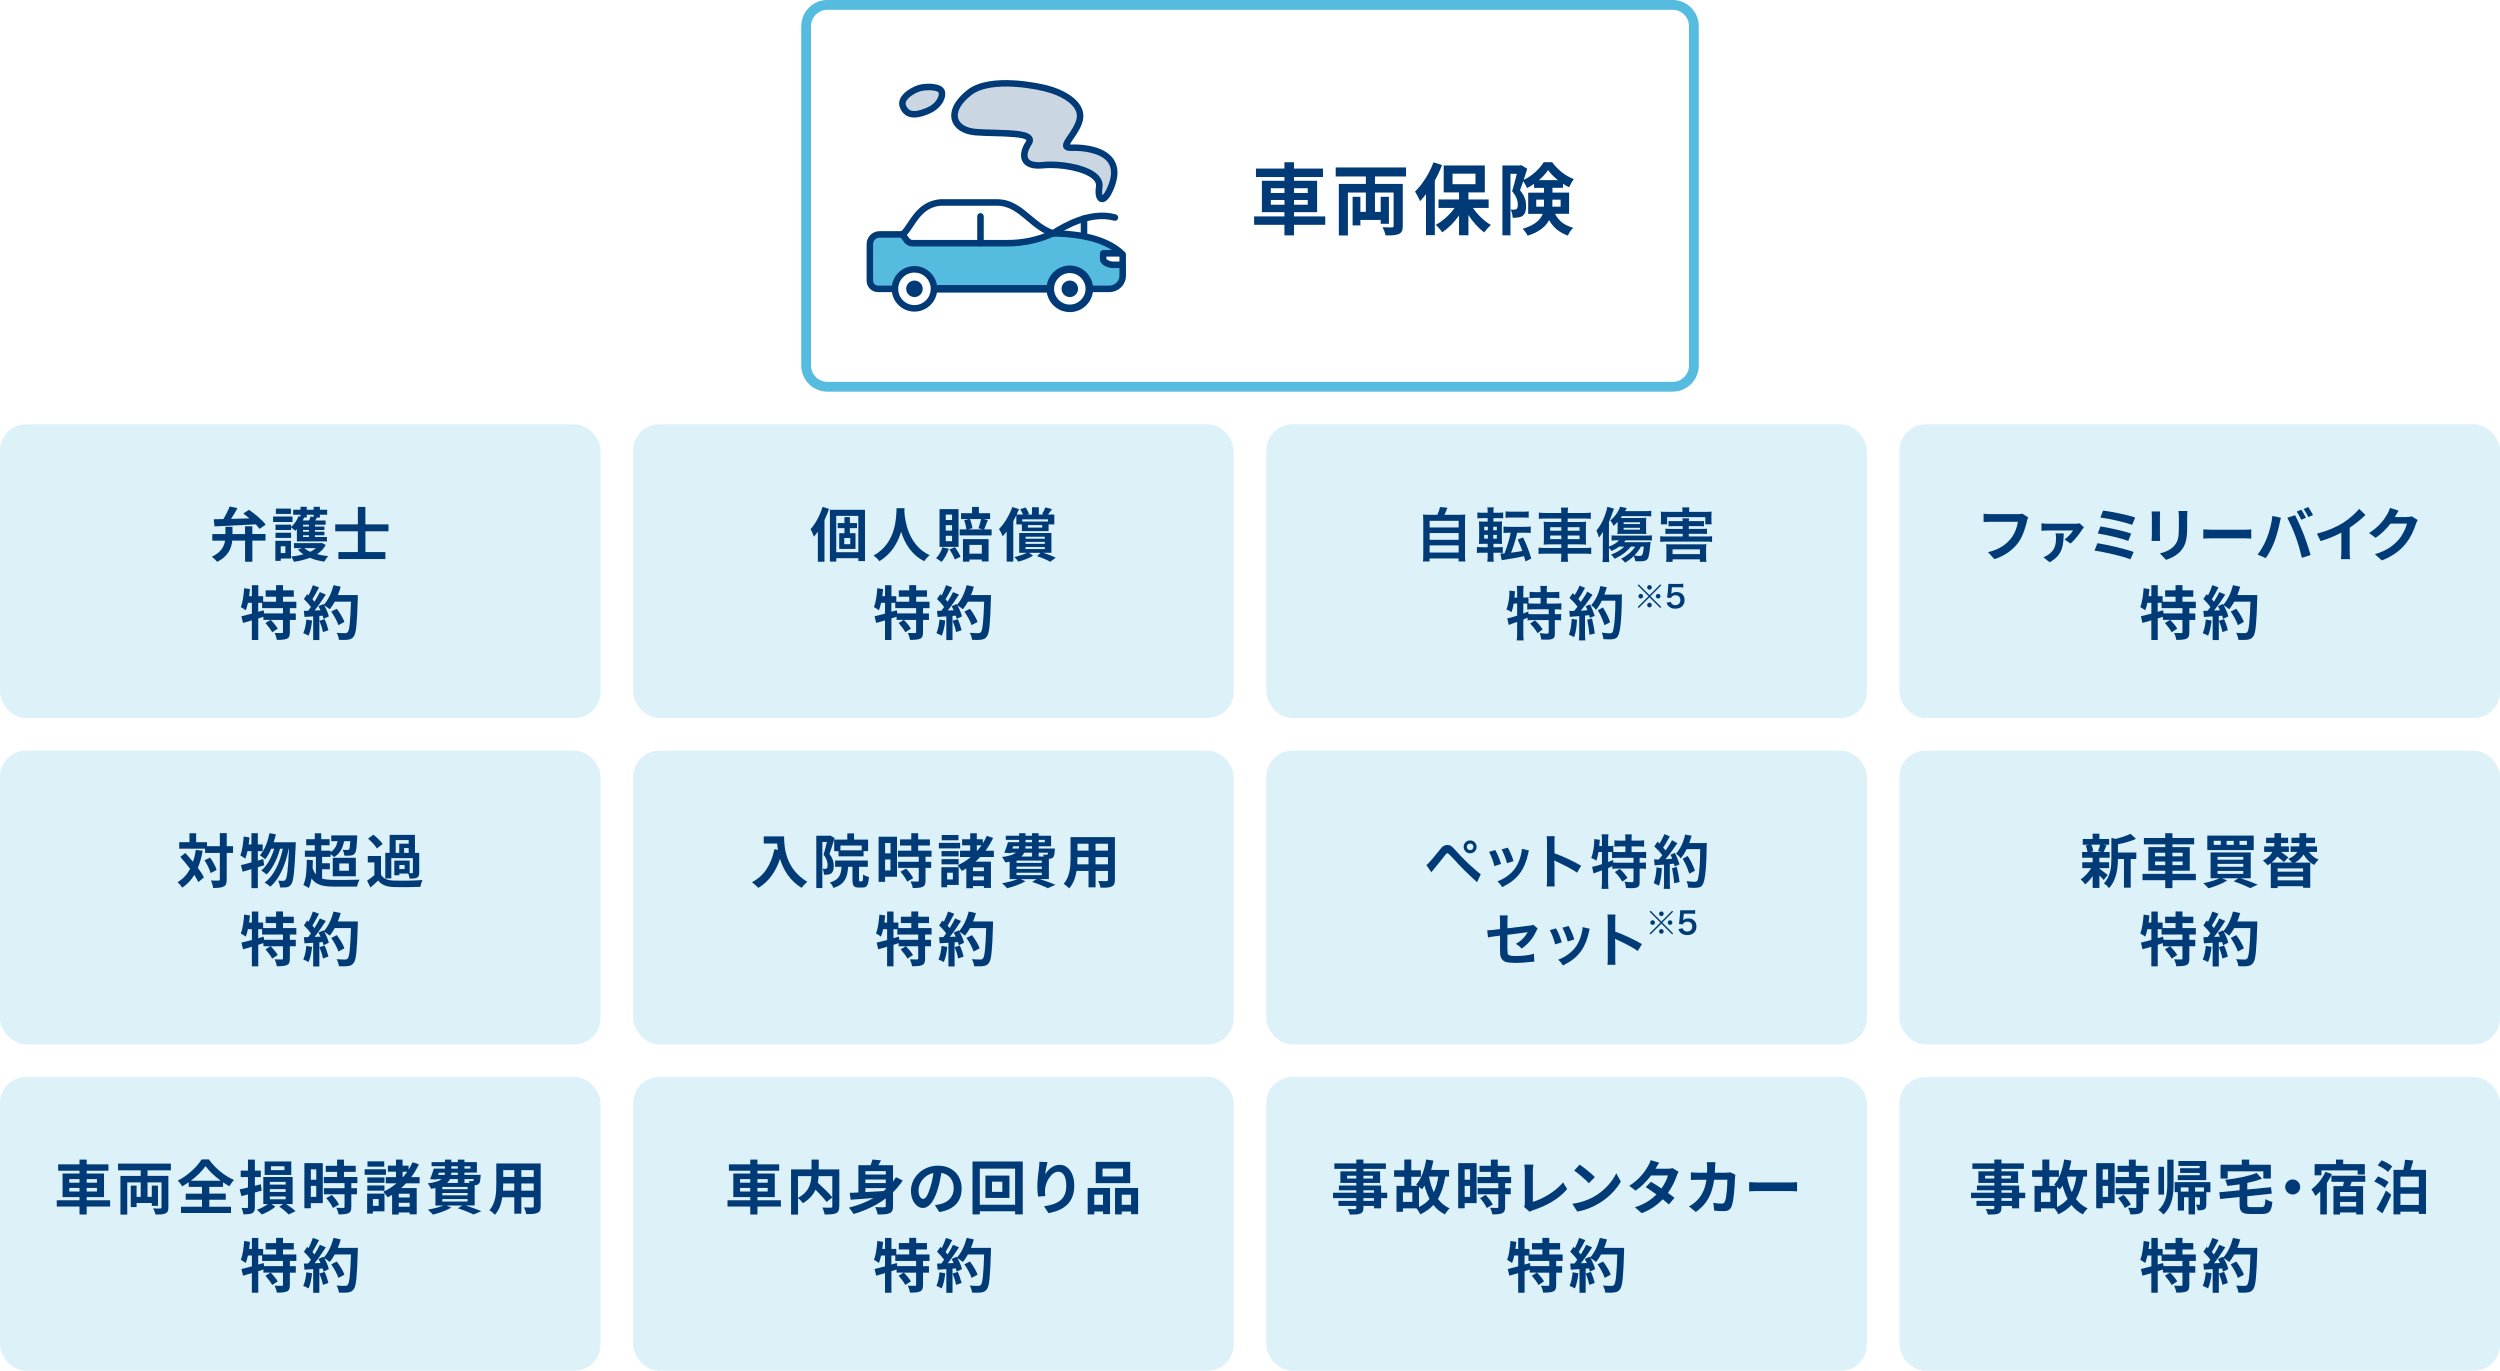 <?xml version="1.0" encoding="UTF-8"?><svg id="_レイヤー_2" xmlns="http://www.w3.org/2000/svg" width="766" height="420" viewBox="0 0 766 420"><defs><style>.cls-1{fill:#003a77;}.cls-1,.cls-2,.cls-3,.cls-4,.cls-5{stroke-width:0px;}.cls-2{fill:#cbd6e3;}.cls-3{fill:#55bcdf;}.cls-4{fill:#fff;}.cls-5{fill:#dcf1f8;}</style></defs><g id="img"><rect class="cls-4" width="766" height="420"/><rect class="cls-5" y="130" width="184" height="90" rx="8" ry="8"/><path class="cls-1" d="m77.32,163.62h4.03v2.02h-4.03v6.48h-2.23v-6.48h-3.93c-.23,2.34-1.21,4.81-4.63,6.52-.32-.49-1.12-1.22-1.62-1.58,2.88-1.37,3.78-3.19,4.05-4.93h-3.91v-2.02h4.02v-2.21h2.16v2.21h3.85v-2.38h2.23v2.38l.01-.01Zm-11.84-4.52c.85-.02,1.85-.04,2.95-.05.74-1.21,1.48-2.68,1.93-3.87l2.4.52c-.59,1.12-1.3,2.27-1.98,3.29,1.76-.05,3.71-.11,5.65-.16-.63-.52-1.28-1.04-1.89-1.5l1.73-1.12c1.85,1.26,4.09,3.13,5.13,4.54l-1.89,1.3c-.29-.41-.68-.88-1.15-1.39-4.57.25-9.34.49-12.64.63l-.23-2.2-.01.01Z"/><path class="cls-1" d="m89.62,159.95h-5.94v-1.69h5.94v1.69Zm-.46,11.18h-3.13v.72h-1.66v-6.14h4.79v5.42Zm1.81-9.02c-.18.2-.34.38-.52.54-.27-.27-.86-.76-1.26-1.04v.79h-4.77v-1.64h4.77v.72c.97-.85,1.82-2.09,2.3-3.33l.59.16v-.59h-2.25v-1.53h2.25v-.9h1.91v.9h2.11v-.9h1.91v.9h2.23v1.53h-2.23v.87h-.92c-.16.31-.32.61-.49.88h3.17v1.31h-3.26v.54h2.88v1.06h-2.88v.54h2.88v1.08h-2.88v.54h3.67v1.35h-9.22v-3.78l.01 0Zm-6.55,1.12h4.77v1.6h-4.77v-1.6Zm4.72-5.77h-4.61v-1.62h4.61v1.62Zm-3.12,9.92v2.07h1.42v-2.07h-1.42Zm13.79-.41c-.63,1.17-1.55,2.09-2.67,2.83,1.06.29,2.21.49,3.44.59-.43.42-.95,1.19-1.21,1.69-1.6-.22-3.1-.61-4.43-1.17-1.48.58-3.13.97-4.88,1.22-.16-.49-.54-1.21-.85-1.6,1.31-.13,2.59-.36,3.75-.68-.63-.43-1.19-.9-1.66-1.44l1.24-.47h-2.47v-1.53h8.16l.34-.07,1.22.63h.02Zm-6.71-8.39l.07.02c-.13.29-.25.58-.4.86h1.94c.18-.41.36-.86.45-1.22l.94.14v-.67h-2.11v.87h-.9.01Zm1.57,2.2h-1.82v.54h1.82v-.54Zm0,1.6h-1.82v.54h1.82v-.54Zm0,1.62h-1.82v.54h1.82v-.54Zm-1.45,3.94c.49.43,1.12.81,1.84,1.13.67-.32,1.28-.7,1.76-1.13h-3.6Z"/><path class="cls-1" d="m111.96,162.79v6.36h6.12v2.14h-14.39v-2.14h5.96v-6.36h-6.93v-2.12h6.93v-5.35h2.3v5.35h7.08v2.12h-7.08.01Z"/><path class="cls-1" d="m88.81,186.34v1.62h1.82v1.98h-1.82v3.76c0,1.08-.18,1.66-.9,2-.74.32-1.75.36-3.1.36-.07-.61-.36-1.53-.65-2.12.9.04,1.87.04,2.16.04.31-.02.38-.07.38-.31v-3.73h-3.76c.79.79,1.73,1.89,2.16,2.68l-1.71,1.1c-.36-.77-1.28-1.96-2.05-2.83l1.55-.96h-2.18v-.95c-.52.16-1.06.34-1.58.5v6.61h-1.96v-6.01c-.97.29-1.89.56-2.7.79l-.5-2.05c.88-.2,2-.49,3.21-.81v-3.31h-1.21c-.18.86-.41,1.64-.67,2.29-.32-.27-1.1-.76-1.51-.97.58-1.44.86-3.67,1.03-5.8l1.78.29c-.07.72-.16,1.44-.27,2.16h.85v-3.37h1.96v3.37h1.49v1.69h3.96v-1.53h-3.19v-1.95h3.19v-1.6h2.12v1.6h3.31v1.95h-3.31v1.53h4.09v1.98h-1.98l-.01 0Zm-2.11,0h-6.39v-1.64h-1.19v2.75l1.66-.47.14.97h5.78v-1.62.01Z"/><path class="cls-1" d="m95.63,190.12c-.18,1.69-.56,3.49-1.08,4.65-.38-.23-1.17-.61-1.64-.77.52-1.06.81-2.67.95-4.18l1.76.31.01-.01Zm14.01-7.79s0,.72-.02.99c-.23,7.89-.49,10.73-1.24,11.69-.5.68-.97.88-1.73.99-.65.11-1.76.09-2.81.05-.04-.61-.32-1.55-.72-2.16,1.13.11,2.16.11,2.65.11.34,0,.54-.07.76-.31.54-.56.81-3.19,1.01-9.33h-4.97c-.49.88-.99,1.67-1.53,2.32-.36-.32-1.15-.86-1.69-1.19.63,1.13,1.21,2.47,1.4,3.37l-1.62.76c-.05-.29-.14-.61-.25-.97l-1.03.07v7.4h-1.89v-7.26l-2.67.18-.18-1.87,1.33-.05c.27-.34.56-.72.83-1.12-.52-.77-1.4-1.75-2.16-2.47l1.01-1.48.43.38c.5-.99,1.01-2.2,1.31-3.13l1.89.67c-.65,1.24-1.39,2.63-2.03,3.64.23.25.45.52.63.76.65-1.01,1.22-2.05,1.66-2.95l1.82.76c-1.01,1.58-2.27,3.42-3.44,4.88l1.82-.07c-.2-.43-.41-.86-.63-1.24l1.51-.67.13.22c1.33-1.42,2.39-3.73,2.97-6l2.2.47c-.23.88-.54,1.75-.88,2.57h6.14l-.01-.01Zm-10.18,7.38c.49,1.06.95,2.47,1.17,3.38l-1.69.59c-.14-.92-.61-2.38-1.06-3.47l1.58-.5Zm4.22,1.84c-.34-1.13-1.28-2.86-2.2-4.16l1.71-.86c.94,1.24,1.96,2.9,2.34,4.03l-1.85.99Z"/><rect class="cls-5" x="194" y="130" width="184" height="90" rx="8" ry="8"/><path class="cls-1" d="m254.02,155.93c-.4,1.13-.86,2.29-1.4,3.42v12.77h-2.03v-9.22c-.4.56-.79,1.08-1.21,1.55-.16-.52-.68-1.78-1.01-2.32,1.49-1.64,2.86-4.21,3.67-6.81l1.98.61Zm11.01.27v15.72h-2.03v-.88h-6.77v1.04h-1.94v-15.88h10.75l-.01 0Zm-2.04,12.99v-11.13h-6.77v11.13h6.77Zm-2.59-7.37v1.55h1.73v4.83h-4.99v-4.83h1.6v-1.55h-2.07v-1.55h2.07v-1.84h1.66v1.84h2.18v1.55h-2.18Zm.12,3.03h-1.84v1.89h1.84v-1.89Z"/><path class="cls-1" d="m277.15,155.7c-.02.29-.04.65-.05,1.03.14,2.49,1.04,10.25,7.76,13.4-.67.5-1.31,1.24-1.66,1.82-4.07-2.02-6.09-5.73-7.09-9.04-.97,3.24-2.86,6.72-6.66,9.04-.38-.56-1.08-1.21-1.8-1.71,7.18-3.98,6.93-12.15,7.06-14.53h2.45l-.01-.01Z"/><path class="cls-1" d="m290.72,168.14c-.5,1.51-1.35,3.06-2.23,4.03-.4-.34-1.21-.88-1.67-1.15.85-.83,1.57-2.09,1.94-3.33l1.96.45h0Zm2.98-.59h-5.82v-11.56h5.82v11.56Zm-1.99-9.87h-1.93v1.64h1.93v-1.64Zm0,3.22h-1.93v1.67h1.93v-1.67Zm0,3.26h-1.93v1.67h1.93v-1.67Zm.91,3.5c.65.9,1.37,2.12,1.69,2.93l-1.75.83c-.29-.83-1.01-2.12-1.62-3.08l1.67-.68h.01Zm11.21-5.46v1.84h-9.78v-1.84h2.05c-.07-.79-.34-1.91-.68-2.79l1.44-.36h-2.39v-1.8h3.37v-1.93h2.09v1.93h3.44v1.8h-2l1.31.29c-.41,1.04-.81,2.11-1.12,2.86h2.27Zm-8.78,2.99h7.85v6.84h-2.07v-.58h-3.8v.65h-1.98v-6.91 0Zm2.14-6.14c.38.88.67,2.02.76,2.79l-1.31.36h4.47l-1.31-.34c.27-.77.63-1.93.81-2.81h-3.42Zm-.16,7.9v2.7h3.8v-2.7h-3.8Z"/><path class="cls-1" d="m311.39,157.9c-.29.59-.59,1.21-.92,1.8v12.37h-2.03v-9.2c-.4.52-.81,1.01-1.22,1.44-.2-.52-.77-1.71-1.13-2.21,1.62-1.62,3.17-4.18,4.09-6.75l2.03.65c-.22.54-.45,1.1-.7,1.66h1.94c-.22-.52-.52-1.13-.86-1.62l1.62-.56c.45.59.88,1.42,1.1,1.96l-.58.22h1.48v-2.23h2.09v2.23h1.48l-.47-.16c.34-.58.77-1.44.99-2.04l2.03.56c-.43.61-.86,1.17-1.22,1.64h1.93v3.01h-1.75v2.07h-8.19v-2.07h-1.69v-2.75l-.02-.02Zm8.25,11.48c1.4.45,2.92,1.03,3.82,1.49l-1.66,1.26c-.9-.54-2.5-1.22-4.03-1.73l1.04-1.03h-3.55l1.26.88c-1.22.79-3.01,1.46-4.52,1.84-.25-.43-.79-1.04-1.19-1.4,1.33-.31,2.81-.83,3.83-1.31h-2.36v-6.07h9.87v6.07h-2.52l.01-0Zm-6.43-10.26v.68h7.9v-.68h-7.9Zm1.01,5.94h5.91v-.61h-5.91v.61Zm0,1.59h5.91v-.63h-5.91v.63Zm0,1.58h5.91v-.61h-5.91v.61Zm5.11-7.34h-4.39v.76h4.39v-.76Z"/><path class="cls-1" d="m282.81,186.34v1.62h1.82v1.98h-1.82v3.76c0,1.08-.18,1.66-.9,2-.74.32-1.75.36-3.1.36-.07-.61-.36-1.53-.65-2.12.9.04,1.87.04,2.16.04.31-.02.38-.07.38-.31v-3.73h-3.76c.79.79,1.73,1.89,2.16,2.68l-1.71,1.1c-.36-.77-1.28-1.96-2.05-2.83l1.55-.96h-2.18v-.95c-.52.16-1.06.34-1.58.5v6.61h-1.96v-6.01c-.97.29-1.89.56-2.7.79l-.5-2.05c.88-.2,2-.49,3.21-.81v-3.31h-1.21c-.18.86-.41,1.64-.67,2.29-.32-.27-1.1-.76-1.51-.97.58-1.44.86-3.67,1.03-5.8l1.78.29c-.07.72-.16,1.44-.27,2.16h.85v-3.37h1.96v3.37h1.49v1.69h3.96v-1.53h-3.19v-1.95h3.19v-1.6h2.12v1.6h3.31v1.95h-3.31v1.53h4.09v1.98h-1.98l-.01 0Zm-2.11,0h-6.39v-1.64h-1.19v2.75l1.66-.47.14.97h5.78v-1.62.01Z"/><path class="cls-1" d="m289.63,190.12c-.18,1.69-.56,3.49-1.08,4.65-.38-.23-1.17-.61-1.64-.77.52-1.06.81-2.67.95-4.18l1.76.31.01-.01Zm14.01-7.79s0,.72-.02.99c-.23,7.89-.49,10.73-1.24,11.69-.5.68-.97.88-1.73.99-.65.11-1.76.09-2.81.05-.04-.61-.32-1.55-.72-2.16,1.13.11,2.16.11,2.65.11.34,0,.54-.07.76-.31.54-.56.81-3.19,1.01-9.33h-4.97c-.49.88-.99,1.67-1.53,2.32-.36-.32-1.15-.86-1.69-1.19.63,1.13,1.21,2.47,1.4,3.37l-1.62.76c-.05-.29-.14-.61-.25-.97l-1.03.07v7.4h-1.89v-7.26l-2.67.18-.18-1.87,1.33-.05c.27-.34.56-.72.83-1.12-.52-.77-1.4-1.75-2.16-2.47l1.01-1.48.43.38c.5-.99,1.01-2.2,1.31-3.13l1.89.67c-.65,1.24-1.39,2.63-2.03,3.64.23.25.45.52.63.76.65-1.01,1.22-2.05,1.66-2.95l1.82.76c-1.01,1.58-2.27,3.42-3.44,4.88l1.82-.07c-.2-.43-.41-.86-.63-1.24l1.51-.67.13.22c1.33-1.42,2.39-3.73,2.97-6l2.2.47c-.23.88-.54,1.75-.88,2.57h6.14l-.01-.01Zm-10.18,7.38c.49,1.06.95,2.47,1.17,3.38l-1.69.59c-.14-.92-.61-2.38-1.06-3.47l1.58-.5Zm4.22,1.84c-.34-1.13-1.28-2.86-2.2-4.16l1.71-.86c.94,1.24,1.96,2.9,2.34,4.03l-1.85.99h0Z"/><rect class="cls-5" x="582" y="130" width="184" height="90" rx="8" ry="8"/><path class="cls-1" d="m621.03,159.8c-.41,1.76-1.21,4.56-2.7,6.55-1.64,2.16-4.03,3.94-7.24,4.97l-1.96-2.14c3.57-.85,5.6-2.41,7.06-4.23,1.19-1.49,1.87-3.55,2.11-5.08h-8.39c-.81,0-1.67.04-2.14.07v-2.54c.54.05,1.57.14,2.16.14h8.32c.36,0,.94-.02,1.42-.14l1.76,1.13c-.16.36-.31.88-.4,1.26v.01Z"/><path class="cls-1" d="m637.97,162.27c-.63,1.01-2.3,3.28-3.58,4.27l-1.8-1.26c1.03-.7,2.16-1.98,2.59-2.74h-7.81c-.59,0-1.21.04-1.87.11v-2.32c.56.09,1.28.14,1.87.14h8.35c.4,0,1.17-.04,1.46-.13l1.33,1.21c-.16.2-.43.54-.54.72Zm-9.96,10.01l-1.91-1.53c.47-.18.92-.4,1.46-.77,2.03-1.39,2.41-2.99,2.41-5.26,0-.43-.05-.9-.13-1.28h2.48c-.11,3.37-.11,6.52-4.32,8.84h.01Z"/><path class="cls-1" d="m653.75,169.13l-.99,2.25c-2.43-1.01-8.12-2.25-11-2.68l.9-2.27c3.08.49,8.62,1.78,11.09,2.7Zm-.76-5.65l-.88,2.25c-2.07-.79-6.68-1.84-9.36-2.27l.83-2.18c2.57.43,7.15,1.4,9.42,2.2h-.01Zm1.23-4.92l-.92,2.25c-2.09-.77-7.2-1.93-9.74-2.25l.85-2.12c2.36.29,7.54,1.33,9.81,2.12Z"/><path class="cls-1" d="m661.8,158.09v6.09c0,.45.02,1.15.05,1.57h-2.61c.02-.34.09-1.04.09-1.58v-6.07c0-.34-.02-.97-.07-1.39h2.59c-.04.41-.05.81-.05,1.39v-.01Zm8.34.27v3.57c0,3.87-.76,5.55-2.09,7.02-1.19,1.3-3.06,2.18-4.38,2.59l-1.87-1.98c1.78-.41,3.24-1.1,4.32-2.27,1.24-1.35,1.48-2.7,1.48-5.51v-3.42c0-.72-.04-1.3-.11-1.8h2.72c-.04.5-.07,1.08-.07,1.8l-0-0Z"/><path class="cls-1" d="m678,162.31h9.67c.85,0,1.64-.07,2.11-.11v2.83c-.43-.02-1.35-.09-2.11-.09h-9.67c-1.03,0-2.23.04-2.9.09v-2.83c.65.05,1.96.11,2.9.11Z"/><path class="cls-1" d="m696.25,158.09l2.63.54c-.16.52-.36,1.4-.43,1.8-.25,1.26-.9,3.75-1.53,5.42-.65,1.75-1.71,3.8-2.67,5.15l-2.52-1.06c1.13-1.48,2.2-3.42,2.81-5.01.81-2.02,1.49-4.56,1.71-6.84Zm4.57.54l2.4-.77c.74,1.39,1.98,4.16,2.66,5.91.63,1.62,1.58,4.5,2.09,6.28l-2.67.86c-.5-2.14-1.15-4.41-1.87-6.36-.68-1.89-1.85-4.56-2.61-5.92h-0Zm5.73,0l-1.44.63c-.38-.74-.92-1.82-1.4-2.5l1.42-.59c.45.67,1.08,1.8,1.42,2.47v-.01Zm2.16-.82l-1.44.61c-.36-.74-.95-1.8-1.44-2.47l1.42-.59c.47.68,1.13,1.82,1.46,2.45Z"/><path class="cls-1" d="m717.76,160.31c1.85-1.15,3.91-2.95,5.08-4.38l1.94,1.85c-1.37,1.35-3.1,2.75-4.84,3.91v7.27c0,.79.04,1.91.16,2.36h-2.84c.07-.43.13-1.57.13-2.36v-5.76c-1.85.97-4.14,1.94-6.36,2.59l-1.13-2.27c3.22-.83,5.87-2,7.87-3.22l-.01.01Z"/><path class="cls-1" d="m733.8,158.33s-.04.05-.05.09h3.62c.56,0,1.15-.09,1.57-.22l1.84,1.13c-.2.34-.45.85-.59,1.3-.49,1.6-1.51,4-3.13,6.01-1.71,2.09-3.89,3.74-7.27,5.08l-2.12-1.91c3.69-1.1,5.69-2.66,7.26-4.45,1.22-1.4,2.27-3.56,2.56-4.92h-5.06c-1.21,1.57-2.77,3.15-4.54,4.36l-2.02-1.49c3.15-1.93,4.72-4.25,5.62-5.8.27-.45.65-1.28.81-1.89l2.63.86c-.41.63-.88,1.44-1.1,1.84l-.03.01Z"/><path class="cls-1" d="m670.81,186.34v1.62h1.82v1.98h-1.82v3.76c0,1.08-.18,1.66-.9,2-.74.32-1.75.36-3.1.36-.07-.61-.36-1.53-.65-2.12.9.04,1.87.04,2.16.04.31-.02.38-.07.38-.31v-3.73h-3.76c.79.79,1.73,1.89,2.16,2.68l-1.71,1.1c-.36-.77-1.28-1.96-2.05-2.83l1.55-.96h-2.18v-.95c-.52.16-1.06.34-1.58.5v6.61h-1.96v-6.01c-.97.29-1.89.56-2.7.79l-.5-2.05c.88-.2,2-.49,3.21-.81v-3.31h-1.21c-.18.86-.41,1.64-.67,2.29-.32-.27-1.1-.76-1.51-.97.58-1.44.86-3.67,1.03-5.8l1.78.29c-.07.72-.16,1.44-.27,2.16h.85v-3.37h1.96v3.37h1.49v1.69h3.96v-1.53h-3.19v-1.95h3.19v-1.6h2.12v1.6h3.31v1.95h-3.31v1.53h4.09v1.98h-1.98l-.01 0Zm-2.11,0h-6.39v-1.64h-1.19v2.75l1.66-.47.14.97h5.78v-1.62.01Z"/><path class="cls-1" d="m677.63,190.12c-.18,1.69-.56,3.49-1.08,4.65-.38-.23-1.17-.61-1.64-.77.52-1.06.81-2.67.95-4.18l1.76.31.01-.01Zm14.01-7.79s0,.72-.02.99c-.23,7.89-.49,10.73-1.24,11.69-.5.68-.97.88-1.73.99-.65.11-1.76.09-2.81.05-.04-.61-.32-1.55-.72-2.16,1.13.11,2.16.11,2.65.11.34,0,.54-.07.76-.31.54-.56.81-3.19,1.01-9.33h-4.97c-.49.88-.99,1.67-1.53,2.32-.36-.32-1.15-.86-1.69-1.19.63,1.13,1.21,2.47,1.4,3.37l-1.62.76c-.05-.29-.14-.61-.25-.97l-1.03.07v7.4h-1.89v-7.26l-2.67.18-.18-1.87,1.33-.05c.27-.34.56-.72.83-1.12-.52-.77-1.4-1.75-2.16-2.47l1.01-1.48.43.38c.5-.99,1.01-2.2,1.31-3.13l1.89.67c-.65,1.24-1.39,2.63-2.03,3.64.23.25.45.52.63.76.65-1.01,1.22-2.05,1.66-2.95l1.82.76c-1.01,1.58-2.27,3.42-3.44,4.88l1.82-.07c-.2-.43-.41-.86-.63-1.24l1.51-.67.13.22c1.33-1.42,2.39-3.73,2.97-6l2.2.47c-.23.88-.54,1.75-.88,2.57h6.14l-.01-.01Zm-10.18,7.38c.49,1.06.95,2.47,1.17,3.38l-1.69.59c-.14-.92-.61-2.38-1.06-3.47l1.58-.5Zm4.22,1.84c-.34-1.13-1.28-2.86-2.2-4.16l1.71-.86c.94,1.24,1.96,2.9,2.34,4.03l-1.85.99h0Z"/><rect class="cls-5" x="388" y="130" width="184" height="90" rx="8" ry="8"/><rect class="cls-5" y="330" width="184" height="90" rx="8" ry="8"/><path class="cls-1" d="m33.74,369.69h-7.18v2.43h-2.2v-2.43h-6.97v-1.93h6.97v-.97h-5.19v-7.22h5.19v-.86h-6.54v-1.95h6.54v-1.46h2.2v1.46h6.66v1.95h-6.66v.86h5.31v7.22h-5.31v.97h7.18v1.93Zm-12.51-7.31h3.13v-1.1h-3.13v1.1Zm3.13,2.7v-1.1h-3.13v1.1h3.13Zm2.2-3.8v1.1h3.15v-1.1h-3.15Zm3.15,2.7h-3.15v1.1h3.15v-1.1Z"/><path class="cls-1" d="m45.2,358.58v1.71h6.39v9.67c0,1.01-.22,1.53-.9,1.84-.7.31-1.69.34-3.06.32-.09-.54-.41-1.37-.7-1.87.88.05,1.87.05,2.16.04.31,0,.4-.09.4-.36v-7.65h-4.29v4.45h1.31v-3.47h1.89v6.21h-1.89v-.88h-4.66v1.26h-1.78v-6.59h1.78v3.47h1.26v-4.45h-4.12v9.87h-2.09v-11.85h6.21v-1.71h-6.93v-2.07h16.17v2.07h-7.15l-0-.01Z"/><path class="cls-1" d="m64.12,369.74h6.66v1.93h-15.32v-1.93h6.43v-2.14h-4.99v-1.87h4.99v-2.07h-4.07v-1.42c-.65.45-1.31.86-2,1.24-.27-.5-.86-1.28-1.35-1.73,3.08-1.55,5.98-4.32,7.31-6.52h2.21c1.93,2.74,4.86,5.1,7.71,6.3-.56.58-1.03,1.26-1.42,1.93-.65-.36-1.3-.76-1.94-1.21v1.4h-4.21v2.07h5.04v1.87h-5.04v2.14l-.01.01Zm3.51-7.97c-1.87-1.37-3.6-3.01-4.65-4.47-1.03,1.46-2.63,3.08-4.5,4.47h9.15Z"/><path class="cls-1" d="m80.18,364.81c-.68.2-1.39.4-2.09.58v4.39c0,1.06-.18,1.58-.77,1.91-.61.32-1.48.38-2.74.38-.05-.54-.34-1.4-.58-1.96.68.04,1.42.04,1.66.04.23-.02.32-.09.32-.34v-3.85l-2.02.52-.52-2.05c.72-.14,1.6-.34,2.54-.58v-3.19h-2.23v-1.98h2.23v-3.37h2.11v3.37h1.82v1.98h-1.82v2.67c.61-.14,1.22-.31,1.84-.47l.25,1.96-0-.01Zm7.5,4.12c1.1.7,2.23,1.55,2.88,2.18l-2.14,1.01c-.59-.7-1.8-1.69-2.84-2.39l1.15-.79h-3.56l1.21.79c-1.03.9-2.77,1.87-4.16,2.39-.34-.41-.99-1.04-1.49-1.44,1.15-.4,2.47-1.1,3.35-1.75h-1.4v-8.3h8.98v8.3h-1.98Zm1.57-8.94h-8.16v-4.11h8.16v4.11Zm-6.57,2.97h4.84v-.83h-4.84v.83Zm0,2.25h4.84v-.86h-4.84v.86Zm0,2.25h4.84v-.86h-4.84v.86Zm4.48-10.12h-4.14v1.19h4.14v-1.19Z"/><path class="cls-1" d="m98.9,368.63h-3.66v1.58h-1.98v-13.83h5.64v12.25Zm-3.65-10.34v3.17h1.66v-3.17h-1.66Zm1.65,8.43v-3.38h-1.66v3.38h1.66Zm10.74-4.21v1.55h1.73v1.86h-1.73v3.92c0,1.03-.2,1.57-.9,1.89-.7.31-1.67.36-3.01.36-.07-.59-.4-1.44-.68-2.02.86.04,1.87.04,2.14.04.29,0,.38-.07.38-.32v-3.87h-6.32v-1.86h6.32v-1.55h-6.36v-1.87h4.07v-1.58h-3.46v-1.87h3.46v-1.89h2.11v1.89h3.6v1.87h-3.6v1.58h4.1v1.87h-1.85l-0-0Zm-5.96,3.61c.83.88,1.8,2.07,2.18,2.95l-1.84,1.06c-.32-.83-1.24-2.11-2.05-3.02l1.71-.99v-0Z"/><path class="cls-1" d="m118.25,359.95h-6.52v-1.69h6.52v1.69Zm-.45,11.2h-3.55v.7h-1.76v-6.14h5.31v5.44Zm-.01-8.75h-5.24v-1.64h5.24v1.64Zm-5.24.83h5.24v1.6h-5.24v-1.6Zm5.18-5.77h-5.13v-1.62h5.13v1.62Zm-3.47,9.94v2.07h1.76v-2.07h-1.76Zm10.13-4.82c-.47.5-.97.99-1.48,1.44h4.77v8.05h-2.16v-.58h-3.35v.65h-2.03v-6.05c-.45.27-.9.54-1.35.77-.27-.43-.95-1.28-1.35-1.71,1.48-.67,2.85-1.55,4.07-2.57h-3.31v-1.91h3.13v-1.66h-2.48v-1.85h2.48v-1.85h2.02v1.85h1.84v1.24c.47-.72.86-1.49,1.22-2.29l1.93.65c-.65,1.4-1.44,2.7-2.34,3.91h2.57v1.91h-4.18l0.0 0Zm1.14,3.18h-3.35v1.15h3.35v-1.15Zm0,3.98v-1.21h-3.35v1.21h3.35Zm-2.18-9.07h.13c.47-.52.9-1.08,1.3-1.66h-1.42v1.66h-.01Z"/><path class="cls-1" d="m142.73,369.37c1.73.56,3.62,1.24,4.75,1.73l-2.38,1.03c-1.06-.54-2.93-1.3-4.81-1.91l1.37-.85h-4.81l1.42.65c-1.49.88-3.78,1.69-5.62,2.14-.34-.41-1.1-1.17-1.55-1.53,1.67-.29,3.51-.74,4.77-1.26h-2.45v-5.35c-.41.09-.85.16-1.33.23-.18-.45-.68-1.26-1.01-1.66,2.23-.29,3.53-.74,4.27-1.33h-1.58l-.05.16-1.94-.13c.4-.88.83-2.18,1.13-3.24h3.42v-.72h-4.09v-1.26h4.09v-.77h1.94v.77h2v-.77h2.03v.77h3.82v3.22h-3.82v.7h4.99s-.02.36-.04.56c-.09,1.17-.2,1.82-.5,2.14-.27.27-.67.41-1.04.43-.07,0-.16.02-.27.02v6.21h-2.72l.01.02Zm-8.48-9.37h1.96c.07-.22.11-.45.11-.7h-1.84l-.23.7h0Zm9.02,3.68h-7.74v.7h7.74v-.7Zm0,1.85h-7.74v.72h7.74v-.72Zm-7.75,2.61h7.74v-.74h-7.74v.74Zm2.36-6.88c-.2.43-.49.83-.88,1.19h3.28v-1.19h-2.4Zm2.4-1.96h-2c-.02.23-.04.47-.05.7h2.05v-.7Zm-2-1.24h2v-.72h-2v.72Zm4.03-.72v.72h1.87v-.72h-1.87Zm0,3.92v1.19h1.57c-.05-.22-.14-.43-.22-.59.41.05.79.07.99.05.16,0,.27,0,.38-.13.07-.09.13-.25.16-.52h-2.88Z"/><path class="cls-1" d="m165.66,369.56c0,1.15-.25,1.73-.97,2.05-.74.36-1.84.4-3.46.38-.07-.58-.41-1.49-.68-2.05,1.01.05,2.2.04,2.52.04.34,0,.47-.11.47-.43v-2.7h-3.8v5.02h-2.16v-5.02h-3.67c-.32,1.96-.97,3.94-2.27,5.35-.34-.4-1.21-1.13-1.69-1.39,1.96-2.16,2.12-5.37,2.12-7.89v-6.43h13.59v13.07Zm-8.09-4.73v-2.21h-3.39v.32c0,.58-.02,1.22-.05,1.89h3.44v-0Zm-3.38-6.3v2.09h3.39v-2.09h-3.39Zm9.34,0h-3.8v2.09h3.8v-2.09Zm0,6.3v-2.21h-3.8v2.21h3.8Z"/><path class="cls-1" d="m88.81,386.34v1.62h1.82v1.98h-1.82v3.76c0,1.08-.18,1.66-.9,2-.74.32-1.75.36-3.1.36-.07-.61-.36-1.53-.65-2.12.9.04,1.87.04,2.16.04.31-.02.38-.07.38-.31v-3.73h-3.76c.79.79,1.73,1.89,2.16,2.68l-1.71,1.1c-.36-.77-1.28-1.96-2.05-2.83l1.55-.96h-2.18v-.95c-.52.16-1.06.34-1.58.5v6.61h-1.96v-6.01c-.97.29-1.89.56-2.7.79l-.5-2.05c.88-.2,2-.49,3.21-.81v-3.31h-1.21c-.18.86-.41,1.64-.67,2.29-.32-.27-1.1-.76-1.51-.97.58-1.44.86-3.67,1.03-5.8l1.78.29c-.07.72-.16,1.44-.27,2.16h.85v-3.37h1.96v3.37h1.49v1.69h3.96v-1.53h-3.19v-1.95h3.19v-1.6h2.12v1.6h3.31v1.95h-3.31v1.53h4.09v1.98h-1.98l-.01-0Zm-2.11,0h-6.39v-1.64h-1.19v2.75l1.66-.47.14.97h5.78v-1.62.01Z"/><path class="cls-1" d="m95.63,390.12c-.18,1.69-.56,3.49-1.08,4.65-.38-.23-1.17-.61-1.64-.77.52-1.06.81-2.67.95-4.18l1.76.31.01-.01Zm14.01-7.79s0,.72-.02.99c-.23,7.89-.49,10.73-1.24,11.69-.5.68-.97.88-1.73.99-.65.11-1.76.09-2.81.05-.04-.61-.32-1.55-.72-2.16,1.13.11,2.16.11,2.65.11.34,0,.54-.07.76-.31.54-.56.81-3.19,1.01-9.33h-4.97c-.49.88-.99,1.67-1.53,2.32-.36-.32-1.15-.86-1.69-1.19.63,1.13,1.21,2.47,1.4,3.37l-1.62.76c-.05-.29-.14-.61-.25-.97l-1.03.07v7.4h-1.89v-7.26l-2.67.18-.18-1.87,1.33-.05c.27-.34.56-.72.83-1.12-.52-.77-1.4-1.75-2.16-2.47l1.01-1.48.43.38c.5-.99,1.01-2.2,1.31-3.13l1.89.67c-.65,1.24-1.39,2.63-2.03,3.64.23.25.45.52.63.76.65-1.01,1.22-2.05,1.66-2.95l1.82.76c-1.01,1.58-2.27,3.42-3.44,4.88l1.82-.07c-.2-.43-.41-.86-.63-1.24l1.51-.67.13.22c1.33-1.42,2.39-3.73,2.97-6l2.2.47c-.23.88-.54,1.75-.88,2.57h6.14l-.01-.01Zm-10.18,7.38c.49,1.06.95,2.47,1.17,3.38l-1.69.59c-.14-.92-.61-2.38-1.06-3.47l1.58-.5Zm4.22,1.84c-.34-1.13-1.28-2.86-2.2-4.16l1.71-.86c.94,1.24,1.96,2.9,2.34,4.03l-1.85.99h0Z"/><rect class="cls-5" x="194" y="330" width="184" height="90" rx="8" ry="8"/><path class="cls-1" d="m239.26,369.69h-7.18v2.43h-2.2v-2.43h-6.97v-1.93h6.97v-.97h-5.19v-7.22h5.19v-.86h-6.54v-1.95h6.54v-1.46h2.2v1.46h6.66v1.95h-6.66v.86h5.31v7.22h-5.31v.97h7.18v1.93Zm-12.51-7.31h3.13v-1.1h-3.13v1.1Zm3.13,2.7v-1.1h-3.13v1.1h3.13Zm2.2-3.8v1.1h3.15v-1.1h-3.15Zm3.15,2.7h-3.15v1.1h3.15v-1.1Z"/><path class="cls-1" d="m257.14,369.65c0,1.15-.23,1.75-.99,2.09-.74.34-1.89.38-3.49.38-.07-.61-.4-1.57-.7-2.12,1.06.05,2.27.04,2.61.04.34-.02.45-.11.45-.43v-2.7l-1.76,1.37c-.72-.99-2.07-2.45-3.38-3.76-.7,1.51-1.91,2.99-3.87,4.14-.31-.43-.97-1.19-1.49-1.58v5.08h-2.14v-13.86h6.27v-2.99h2.21v2.99h6.3v11.38l-.02-.03Zm-12.64-2.64c3.4-1.76,4.02-4.43,4.1-6.64h-4.1v6.64Zm6.32-6.65c-.04.67-.11,1.33-.25,2.03,1.53,1.39,3.46,3.22,4.45,4.47v-6.5h-4.2Z"/><path class="cls-1" d="m276.61,361.68c-.86,1.33-1.87,2.52-2.99,3.62v4.2c0,1.22-.23,1.87-1.03,2.21-.79.36-1.94.41-3.67.4-.09-.63-.45-1.64-.76-2.25,1.12.07,2.4.05,2.75.04.36,0,.49-.11.49-.41v-2.3c-2.86,2.14-6.23,3.71-9.85,4.79-.31-.52-1.03-1.48-1.44-1.96,2.74-.68,5.29-1.67,7.54-2.95-2.59.22-5.06.41-7,.54l-.29-2.12c.77-.04,1.66-.07,2.65-.11v-8.35h3.73c.23-.61.45-1.24.58-1.75l2.63.25c-.25.52-.54,1.03-.81,1.49h4.48v4.99c.32-.41.63-.86.92-1.31l2.07,1.01v-.03Zm-11.45-2.85v1.04h6.25v-1.04h-6.25Zm6.24,2.58h-6.25v1.08h6.25v-1.08Zm-6.24,3.83c1.76-.09,3.67-.2,5.58-.31.23-.18.45-.38.67-.56v-.32h-6.25v1.19Z"/><path class="cls-1" d="m287.8,371.38l-1.35-2.14c.68-.07,1.19-.18,1.67-.29,2.3-.54,4.1-2.2,4.1-4.83,0-2.48-1.35-4.34-3.78-4.75-.25,1.53-.56,3.19-1.08,4.88-1.08,3.64-2.63,5.87-4.59,5.87s-3.66-2.2-3.66-5.24c0-4.16,3.6-7.71,8.26-7.71s7.27,3.1,7.27,7.02-2.32,6.48-6.86,7.18l.02.01Zm-4.95-4.03c.76,0,1.46-1.13,2.2-3.57.41-1.33.76-2.86.95-4.36-2.97.61-4.57,3.24-4.57,5.22,0,1.82.72,2.7,1.42,2.7l-0.0.01Z"/><path class="cls-1" d="m313.37,355.88v16.21h-2.34v-.96h-10.82v.96h-2.23v-16.21h15.39Zm-2.34,13.25v-11.06h-10.82v11.06h10.82Zm-1.74-8.93v6.84h-7.35v-6.84h7.35Zm-2.17,1.87h-3.17v3.12h3.17v-3.12Z"/><path class="cls-1" d="m320.23,359.82c.86-1.4,2.43-2.92,4.47-2.92,2.5,0,4.45,2.45,4.45,6.41,0,5.09-3.11,7.53-7.89,8.39l-1.37-2.09c4-.61,6.82-1.93,6.82-6.28,0-2.77-.94-4.32-2.45-4.32-2.12,0-3.98,3.19-4.07,5.56-.04.49-.02,1.06.09,1.91l-2.21.14c-.11-.7-.23-1.8-.23-3.01,0-1.67.25-3.91.5-5.76.09-.68.14-1.4.14-1.89l2.47.11c-.25.88-.61,2.74-.72,3.75Z"/><path class="cls-1" d="m333.27,364h6.84v8.01h-2.14v-.81h-2.68v.9h-2.02v-8.1Zm2.01,2.05v3.1h2.68v-3.1h-2.68Zm11.01-3.54h-10.55v-6.52h10.55v6.52Zm-2.18-4.47h-6.3v2.43h6.3v-2.43Zm4.61,5.96v8.03h-2.16v-.83h-2.86v.9h-2.05v-8.1h7.08-.01Zm-2.16,5.15v-3.1h-2.86v3.1h2.86Z"/><path class="cls-1" d="m282.81,386.34v1.62h1.82v1.98h-1.82v3.76c0,1.08-.18,1.66-.9,2-.74.32-1.75.36-3.1.36-.07-.61-.36-1.53-.65-2.12.9.04,1.87.04,2.16.04.31-.02.38-.07.38-.31v-3.73h-3.76c.79.79,1.73,1.89,2.16,2.68l-1.71,1.1c-.36-.77-1.28-1.96-2.05-2.83l1.55-.96h-2.18v-.95c-.52.16-1.06.34-1.58.5v6.61h-1.96v-6.01c-.97.29-1.89.56-2.7.79l-.5-2.05c.88-.2,2-.49,3.21-.81v-3.31h-1.21c-.18.86-.41,1.64-.67,2.29-.32-.27-1.1-.76-1.51-.97.58-1.44.86-3.67,1.03-5.8l1.78.29c-.07.72-.16,1.44-.27,2.16h.85v-3.37h1.96v3.37h1.49v1.69h3.96v-1.53h-3.19v-1.95h3.19v-1.6h2.12v1.6h3.31v1.95h-3.31v1.53h4.09v1.98h-1.98l-.01-0Zm-2.11,0h-6.39v-1.64h-1.19v2.75l1.66-.47.14.97h5.78v-1.62.01Z"/><path class="cls-1" d="m289.63,390.12c-.18,1.69-.56,3.49-1.08,4.65-.38-.23-1.17-.61-1.64-.77.52-1.06.81-2.67.95-4.18l1.76.31.01-.01Zm14.01-7.79s0,.72-.02.99c-.23,7.89-.49,10.73-1.24,11.69-.5.68-.97.88-1.73.99-.65.11-1.76.09-2.81.05-.04-.61-.32-1.55-.72-2.16,1.13.11,2.16.11,2.65.11.34,0,.54-.07.76-.31.54-.56.81-3.19,1.01-9.33h-4.97c-.49.88-.99,1.67-1.53,2.32-.36-.32-1.15-.86-1.69-1.19.63,1.13,1.21,2.47,1.4,3.37l-1.62.76c-.05-.29-.14-.61-.25-.97l-1.03.07v7.4h-1.89v-7.26l-2.67.18-.18-1.87,1.33-.05c.27-.34.56-.72.83-1.12-.52-.77-1.4-1.75-2.16-2.47l1.01-1.48.43.38c.5-.99,1.01-2.2,1.31-3.13l1.89.67c-.65,1.24-1.39,2.63-2.03,3.64.23.25.45.52.63.76.65-1.01,1.22-2.05,1.66-2.95l1.82.76c-1.01,1.58-2.27,3.42-3.44,4.88l1.82-.07c-.2-.43-.41-.86-.63-1.24l1.51-.67.13.22c1.33-1.42,2.39-3.73,2.97-6l2.2.47c-.23.88-.54,1.75-.88,2.57h6.14l-.01-.01Zm-10.18,7.38c.49,1.06.95,2.47,1.17,3.38l-1.69.59c-.14-.92-.61-2.38-1.06-3.47l1.58-.5Zm4.22,1.84c-.34-1.13-1.28-2.86-2.2-4.16l1.71-.86c.94,1.24,1.96,2.9,2.34,4.03l-1.85.99h0Z"/><rect class="cls-5" x="388" y="330" width="184" height="90" rx="8" ry="8"/><path class="cls-1" d="m425.04,367.1h-1.87v3.13h-2.18v-.74h-3.24v.56c0,1.06-.25,1.49-.95,1.8-.68.27-1.66.31-3.19.31-.11-.5-.43-1.24-.7-1.69.86.04,1.93.04,2.21.04.34-.02.45-.13.45-.45v-.56h-5.47v-1.55h5.47v-.85h-7.13v-1.64h7.13v-.77h-5.33v-1.44h5.33v-.79h-4.88v-3.57h4.88v-.74h-6.72v-1.69h6.72v-1.17h2.18v1.17h6.88v1.69h-6.88v.74h5.11v3.57h-5.11v.79h5.42v2.21h1.87v1.64Zm-9.47-6v-.86h-2.83v.86h2.83Zm2.18-.86v.86h2.92v-.86h-2.92Zm0,5.22h3.24v-.77h-3.24v.77Zm3.24,1.64h-3.24v.85h3.24v-.85Z"/><path class="cls-1" d="m442.83,360.51c-.45,2.74-1.17,5.01-2.25,6.84.92,1.26,2.12,2.23,3.6,2.9-.49.41-1.15,1.28-1.46,1.85-1.44-.72-2.59-1.69-3.51-2.9-1.08,1.17-2.41,2.11-4.05,2.88-.18-.49-.76-1.37-1.13-1.84h-4.16v1.06h-1.98v-7.96h2.39v-2.77h-3.13v-2h3.13v-3.3h2.14v3.3h2.95v2h-2.95v2.77h1.98c-.18-.14-.36-.27-.5-.36,1.6-1.75,2.59-4.63,3.08-7.71l2.2.34c-.18.97-.41,1.94-.68,2.86h5.49v2.02h-1.15l-.01.02Zm-10.09,4.84h-2.88v2.9h2.88v-2.9Zm2.04,4.47c1.33-.63,2.39-1.46,3.24-2.47-.63-1.21-1.13-2.58-1.55-4.07-.25.41-.52.81-.79,1.13-.2-.18-.54-.49-.9-.77v6.18Zm3.06-9.31c.32,1.75.81,3.37,1.48,4.79.65-1.35,1.1-2.94,1.37-4.79h-2.85Z"/><path class="cls-1" d="m452.43,368.63h-3.66v1.58h-1.98v-13.83h5.64v12.24l-0.0.01Zm-3.66-10.34v3.17h1.66v-3.17h-1.66Zm1.66,8.43v-3.38h-1.66v3.38h1.66Zm10.73-4.21v1.55h1.73v1.86h-1.73v3.92c0,1.03-.2,1.57-.9,1.89-.7.31-1.67.36-3.01.36-.07-.59-.4-1.44-.68-2.02.86.04,1.87.04,2.14.04.29,0,.38-.07.38-.32v-3.87h-6.32v-1.86h6.32v-1.55h-6.36v-1.87h4.07v-1.58h-3.46v-1.87h3.46v-1.89h2.11v1.89h3.6v1.87h-3.6v1.58h4.1v1.87h-1.85v-0Zm-5.96,3.61c.83.88,1.8,2.07,2.18,2.95l-1.84,1.06c-.32-.83-1.24-2.11-2.05-3.02l1.71-.99v-0Z"/><path class="cls-1" d="m467.21,368.65v-9.76c0-.68-.09-1.53-.2-2.05h2.83c-.11.7-.18,1.35-.18,2.05v9.36c2.94-.85,6.95-3.15,9.25-5.96l1.28,2.03c-2.47,2.95-6.19,5.1-10.44,6.48-.25.09-.65.22-1.06.49l-1.71-1.48c.22-.45.23-.76.23-1.17v.01Z"/><path class="cls-1" d="m488.67,366.49c3.08-1.82,5.42-4.57,6.55-7l1.4,2.54c-1.37,2.43-3.76,4.92-6.66,6.66-1.82,1.1-4.14,2.11-6.68,2.54l-1.51-2.38c2.81-.4,5.15-1.31,6.9-2.36l-0-0Zm0-5.82l-1.84,1.87c-.94-1.01-3.19-2.97-4.5-3.89l1.69-1.8c1.26.85,3.6,2.72,4.65,3.82Z"/><path class="cls-1" d="m507.26,358.11h3.65c.56,0,1.17-.07,1.57-.2l1.84,1.13c-.2.34-.43.83-.59,1.28-.49,1.46-1.39,3.38-2.67,5.19.77.56,1.48,1.08,2,1.51l-1.71,2.03c-.49-.45-1.15-1.01-1.89-1.6-1.58,1.67-3.64,3.21-6.45,4.27l-2.09-1.82c3.11-.95,5.11-2.41,6.61-3.91-1.17-.86-2.36-1.67-3.28-2.25l1.6-1.64c.95.54,2.09,1.28,3.22,2.04.94-1.3,1.71-2.86,1.98-3.98h-5.15c-1.26,1.67-2.94,3.4-4.75,4.66l-1.94-1.49c3.15-1.96,4.83-4.43,5.73-6,.29-.43.67-1.26.83-1.87l2.61.81c-.45.63-.9,1.44-1.12,1.84l0.0 0Z"/><path class="cls-1" d="m525.49,357.7c-.02.56-.04,1.1-.07,1.62h3.38c.45,0,.92-.05,1.35-.13l1.57.76c-.05.29-.13.76-.13.95-.07,1.94-.29,6.97-1.06,8.8-.4.92-1.08,1.39-2.32,1.39-1.03,0-2.11-.07-2.97-.14l-.29-2.41c.88.16,1.82.25,2.52.25.58,0,.83-.2,1.03-.63.52-1.13.76-4.74.76-6.68h-4.05c-.67,4.75-2.38,7.58-5.6,9.87l-2.09-1.69c.74-.42,1.64-1.03,2.36-1.76,1.67-1.66,2.57-3.67,2.97-6.41h-2.38c-.61,0-1.6,0-2.38.07v-2.36c.76.07,1.69.13,2.38.13h2.57c.02-.5.04-1.03.04-1.57,0-.4-.05-1.22-.13-1.66h2.65c-.05.41-.09,1.17-.11,1.6h-0Z"/><path class="cls-1" d="m538.84,362.31h9.67c.85,0,1.64-.07,2.11-.11v2.83c-.43-.02-1.35-.09-2.11-.09h-9.67c-1.03,0-2.23.04-2.9.09v-2.83c.65.05,1.96.11,2.9.11Z"/><path class="cls-1" d="m476.81,386.34v1.62h1.82v1.98h-1.82v3.76c0,1.08-.18,1.66-.9,2-.74.32-1.75.36-3.1.36-.07-.61-.36-1.53-.65-2.12.9.04,1.87.04,2.16.04.31-.02.38-.07.38-.31v-3.73h-3.76c.79.79,1.73,1.89,2.16,2.68l-1.71,1.1c-.36-.77-1.28-1.96-2.05-2.83l1.55-.96h-2.18v-.95c-.52.16-1.06.34-1.58.5v6.61h-1.96v-6.01c-.97.29-1.89.56-2.7.79l-.5-2.05c.88-.2,2-.49,3.21-.81v-3.31h-1.21c-.18.86-.41,1.64-.67,2.29-.32-.27-1.1-.76-1.51-.97.58-1.44.86-3.67,1.03-5.8l1.78.29c-.07.72-.16,1.44-.27,2.16h.85v-3.37h1.96v3.37h1.49v1.69h3.96v-1.53h-3.19v-1.95h3.19v-1.6h2.12v1.6h3.31v1.95h-3.31v1.53h4.09v1.98h-1.98l-.01-0Zm-2.11,0h-6.39v-1.64h-1.19v2.75l1.66-.47.14.97h5.78v-1.62.01Z"/><path class="cls-1" d="m483.63,390.12c-.18,1.69-.56,3.49-1.08,4.65-.38-.23-1.17-.61-1.64-.77.52-1.06.81-2.67.95-4.18l1.76.31.01-.01Zm14.01-7.79s0,.72-.02.99c-.23,7.89-.49,10.73-1.24,11.69-.5.68-.97.88-1.73.99-.65.11-1.76.09-2.81.05-.04-.61-.32-1.55-.72-2.16,1.13.11,2.16.11,2.65.11.34,0,.54-.07.76-.31.54-.56.81-3.19,1.01-9.33h-4.97c-.49.88-.99,1.67-1.53,2.32-.36-.32-1.15-.86-1.69-1.19.63,1.13,1.21,2.47,1.4,3.37l-1.62.76c-.05-.29-.14-.61-.25-.97l-1.03.07v7.4h-1.89v-7.26l-2.67.18-.18-1.87,1.33-.05c.27-.34.56-.72.83-1.12-.52-.77-1.4-1.75-2.16-2.47l1.01-1.48.43.38c.5-.99,1.01-2.2,1.31-3.13l1.89.67c-.65,1.24-1.39,2.63-2.03,3.64.23.25.45.52.63.76.65-1.01,1.22-2.05,1.66-2.95l1.82.76c-1.01,1.58-2.27,3.42-3.44,4.88l1.82-.07c-.2-.43-.41-.86-.63-1.24l1.51-.67.13.22c1.33-1.42,2.39-3.73,2.97-6l2.2.47c-.23.88-.54,1.75-.88,2.57h6.14l-.01-.01Zm-10.18,7.38c.49,1.06.95,2.47,1.17,3.38l-1.69.59c-.14-.92-.61-2.38-1.06-3.47l1.58-.5Zm4.22,1.84c-.34-1.13-1.28-2.86-2.2-4.16l1.71-.86c.94,1.24,1.96,2.9,2.34,4.03l-1.85.99h-0Z"/><rect class="cls-5" x="582" y="330" width="184" height="90" rx="8" ry="8"/><path class="cls-1" d="m620.53,367.1h-1.87v3.13h-2.18v-.74h-3.24v.56c0,1.06-.25,1.49-.95,1.8-.68.27-1.66.31-3.19.31-.11-.5-.43-1.24-.7-1.69.86.04,1.93.04,2.21.04.34-.02.45-.13.45-.45v-.56h-5.47v-1.55h5.47v-.85h-7.13v-1.64h7.13v-.77h-5.33v-1.44h5.33v-.79h-4.88v-3.57h4.88v-.74h-6.72v-1.69h6.72v-1.17h2.18v1.17h6.88v1.69h-6.88v.74h5.11v3.57h-5.11v.79h5.42v2.21h1.87v1.64Zm-9.47-6v-.86h-2.83v.86h2.83Zm2.18-.86v.86h2.92v-.86h-2.92Zm0,5.22h3.24v-.77h-3.24v.77Zm3.24,1.64h-3.24v.85h3.24v-.85Z"/><path class="cls-1" d="m638.32,360.51c-.45,2.74-1.17,5.01-2.25,6.84.92,1.26,2.12,2.23,3.6,2.9-.49.41-1.15,1.28-1.46,1.85-1.44-.72-2.59-1.69-3.51-2.9-1.08,1.17-2.41,2.11-4.05,2.88-.18-.49-.76-1.37-1.13-1.84h-4.16v1.06h-1.98v-7.96h2.39v-2.77h-3.13v-2h3.13v-3.3h2.14v3.3h2.95v2h-2.95v2.77h1.98c-.18-.14-.36-.27-.5-.36,1.6-1.75,2.59-4.63,3.08-7.71l2.2.34c-.18.97-.41,1.94-.68,2.86h5.49v2.02h-1.15l-.01.02Zm-10.09,4.84h-2.88v2.9h2.88v-2.9Zm2.04,4.47c1.33-.63,2.39-1.46,3.24-2.47-.63-1.21-1.13-2.58-1.55-4.07-.25.41-.52.81-.79,1.13-.2-.18-.54-.49-.9-.77v6.18Zm3.06-9.31c.32,1.75.81,3.37,1.48,4.79.65-1.35,1.1-2.94,1.37-4.79h-2.85Z"/><path class="cls-1" d="m647.92,368.63h-3.66v1.58h-1.98v-13.83h5.64v12.24l-0.0.01Zm-3.66-10.34v3.17h1.66v-3.17h-1.66Zm1.66,8.43v-3.38h-1.66v3.38h1.66Zm10.73-4.21v1.55h1.73v1.86h-1.73v3.92c0,1.03-.2,1.57-.9,1.89-.7.31-1.67.36-3.01.36-.07-.59-.4-1.44-.68-2.02.86.04,1.87.04,2.14.04.29,0,.38-.07.38-.32v-3.87h-6.32v-1.86h6.32v-1.55h-6.36v-1.87h4.07v-1.58h-3.46v-1.87h3.46v-1.89h2.11v1.89h3.6v1.87h-3.6v1.58h4.1v1.87h-1.85v-0Zm-5.96,3.61c.83.88,1.8,2.07,2.18,2.95l-1.84,1.06c-.32-.83-1.24-2.11-2.05-3.02l1.71-.99v-0Z"/><path class="cls-1" d="m664.07,355.32h1.91v7.17c0,3.6-.34,7.13-3.1,9.62-.34-.43-1.08-1.08-1.57-1.37,2.47-2.16,2.75-5.13,2.75-8.25v-7.17l.01-0Zm-1.01,10.7h-1.71v-8.52h1.71v8.52Zm14.19-.74h-1.24v3.69c0,.81-.09,1.3-.61,1.58-.5.29-1.17.31-2.03.31-.05-.54-.27-1.26-.49-1.73.43.02.83.02.97,0,.14,0,.2-.05.2-.2v-2.09h-1.49v5.26h-1.98v-5.26h-1.4v4.07h-1.89v-5.64h-.97v-3.06h10.95v3.06l-.02.01Zm-1.28-3.71h-8.71v-1.49h6.72v-.7h-6v-1.44h6v-.7h-6.52v-1.51h8.52v5.85l-.01-.01Zm-5.4,3.53v-1.28h-2.38v1.28h2.38Zm4.72-1.28h-2.74v1.28h2.74v-1.28Z"/><path class="cls-1" d="m692.86,369.87c.97,0,1.13-.38,1.28-2.49.49.38,1.48.74,2.12.88-.29,2.9-.95,3.71-3.22,3.71h-3.48c-2.63,0-3.35-.68-3.35-2.99v-2.23l-5.96.63-.25-2.07,6.21-.61v-1.82c-1.28.2-2.56.36-3.78.49-.07-.54-.38-1.39-.63-1.87,3.51-.41,7.29-1.12,9.6-2.11l1.67,1.76c-1.31.52-2.86.95-4.5,1.3v2.02l7.26-.72.25,1.98-7.51.79v2.43c0,.81.16.92,1.22.92h3.06l.01-0Zm-10.3-8.77h-2.18v-4.23h6.5v-1.57h2.27v1.57h6.63v4.23h-2.29v-2.21h-10.93v2.21h-0Z"/><path class="cls-1" d="m704.78,363.69c0,1.26-1.04,2.3-2.3,2.3s-2.3-1.04-2.3-2.3,1.04-2.3,2.3-2.3,2.3,1.04,2.3,2.3Z"/><path class="cls-1" d="m714.5,359.75c-.43.92-.95,1.85-1.55,2.74v9.62h-2.02v-7.08c-.49.52-.99.99-1.49,1.39-.22-.45-.83-1.53-1.22-2.02,1.71-1.22,3.35-3.24,4.29-5.33l2,.68-.01-0Zm-3.21.38h-2.09v-3.44h6.55v-1.39h2.2v1.39h6.63v3.19h-2.2v-1.26h-11.09v1.51h0Zm9.27,1.98l-.49,1.33h3.98v8.68h-2.12v-.61h-4.93v.63h-2.03v-8.7h2.92c.09-.43.2-.88.29-1.33h-3.84v-1.87h10.37v1.87h-4.15Zm1.37,3.13h-4.93v1.3h4.93v-1.3Zm0,4.45v-1.42h-4.93v1.42h4.93Z"/><path class="cls-1" d="m730.68,363.98c-.68-.63-2.09-1.46-3.22-1.96l1.17-1.57c1.08.43,2.54,1.17,3.26,1.78l-1.21,1.75Zm-2.55,6.47c.83-1.37,2.02-3.6,2.93-5.67l1.64,1.31c-.79,1.89-1.78,3.94-2.72,5.67l-1.85-1.31h-0Zm1.6-14.93c1.1.43,2.56,1.22,3.26,1.87l-1.28,1.69c-.67-.65-2.05-1.51-3.19-2.02l1.21-1.55v.01Zm13.59,2.93v13.5h-2.2v-.7h-5.64v.85h-2.11v-13.65h3.02c.23-1.01.45-2.2.52-3.11l2.52.25c-.25.99-.56,1.98-.85,2.86h4.74Zm-7.83,2.06v3.26h5.64v-3.26h-5.64Zm5.64,8.68v-3.44h-5.64v3.44h5.64Z"/><path class="cls-1" d="m670.81,386.34v1.62h1.82v1.98h-1.82v3.76c0,1.08-.18,1.66-.9,2-.74.32-1.75.36-3.1.36-.07-.61-.36-1.53-.65-2.12.9.04,1.87.04,2.16.04.31-.02.38-.07.38-.31v-3.73h-3.76c.79.79,1.73,1.89,2.16,2.68l-1.71,1.1c-.36-.77-1.28-1.96-2.05-2.83l1.55-.96h-2.18v-.95c-.52.16-1.06.34-1.58.5v6.61h-1.96v-6.01c-.97.29-1.89.56-2.7.79l-.5-2.05c.88-.2,2-.49,3.21-.81v-3.31h-1.21c-.18.86-.41,1.64-.67,2.29-.32-.27-1.1-.76-1.51-.97.58-1.44.86-3.67,1.03-5.8l1.78.29c-.07.72-.16,1.44-.27,2.16h.85v-3.37h1.96v3.37h1.49v1.69h3.96v-1.53h-3.19v-1.95h3.19v-1.6h2.12v1.6h3.31v1.95h-3.31v1.53h4.09v1.98h-1.98l-.01-0Zm-2.11,0h-6.39v-1.64h-1.19v2.75l1.66-.47.14.97h5.78v-1.62.01Z"/><path class="cls-1" d="m677.63,390.12c-.18,1.69-.56,3.49-1.08,4.65-.38-.23-1.17-.61-1.64-.77.52-1.06.81-2.67.95-4.18l1.76.31.01-.01Zm14.01-7.79s0,.72-.02.99c-.23,7.89-.49,10.73-1.24,11.69-.5.68-.97.88-1.73.99-.65.11-1.76.09-2.81.05-.04-.61-.32-1.55-.72-2.16,1.13.11,2.16.11,2.65.11.34,0,.54-.07.76-.31.54-.56.81-3.19,1.01-9.33h-4.97c-.49.88-.99,1.67-1.53,2.32-.36-.32-1.15-.86-1.69-1.19.63,1.13,1.21,2.47,1.4,3.37l-1.62.76c-.05-.29-.14-.61-.25-.97l-1.03.07v7.4h-1.89v-7.26l-2.67.18-.18-1.87,1.33-.05c.27-.34.56-.72.83-1.12-.52-.77-1.4-1.75-2.16-2.47l1.01-1.48.43.38c.5-.99,1.01-2.2,1.31-3.13l1.89.67c-.65,1.24-1.39,2.63-2.03,3.64.23.25.45.52.63.76.65-1.01,1.22-2.05,1.66-2.95l1.82.76c-1.01,1.58-2.27,3.42-3.44,4.88l1.82-.07c-.2-.43-.41-.86-.63-1.24l1.51-.67.13.22c1.33-1.42,2.39-3.73,2.97-6l2.2.47c-.23.88-.54,1.75-.88,2.57h6.14l-.01-.01Zm-10.18,7.38c.49,1.06.95,2.47,1.17,3.38l-1.69.59c-.14-.92-.61-2.38-1.06-3.47l1.58-.5Zm4.22,1.84c-.34-1.13-1.28-2.86-2.2-4.16l1.71-.86c.94,1.24,1.96,2.9,2.34,4.03l-1.85.99h-0Z"/><rect class="cls-4" x="247" y="1.5" width="272" height="117" rx="6.5" ry="6.5"/><path class="cls-3" d="m512.5,3c2.76,0,5,2.24,5,5v104c0,2.76-2.24,5-5,5H253.5c-2.76,0-5-2.24-5-5V8c0-2.76,2.24-5,5-5h259m0-3H253.5c-4.42,0-8,3.58-8,8v104c0,4.42,3.58,8,8,8h259c4.42,0,8-3.58,8-8V8c0-4.42-3.58-8-8-8h0Z"/><path class="cls-1" d="m406.06,68.88h-9.58v3.24h-2.93v-3.24h-9.29v-2.57h9.29v-1.3h-6.91v-9.62h6.91v-1.15h-8.71v-2.59h8.71v-1.94h2.93v1.94h8.88v2.59h-8.88v1.15h7.08v9.62h-7.08v1.3h9.58v2.57Zm-16.68-9.75h4.18v-1.46h-4.18v1.46Zm4.18,3.6v-1.46h-4.18v1.46h4.18Zm2.93-5.06v1.46h4.2v-1.46h-4.2Zm4.2,3.6h-4.2v1.46h4.2v-1.46Z"/><path class="cls-1" d="m421.29,54.07v2.28h8.52v12.89c0,1.34-.29,2.04-1.2,2.45-.94.41-2.26.46-4.08.43-.12-.72-.55-1.82-.94-2.5,1.18.07,2.5.07,2.88.05.41,0,.53-.12.53-.48v-10.2h-5.71v5.93h1.75v-4.63h2.52v8.28h-2.52v-1.18h-6.22v1.68h-2.38v-8.78h2.38v4.63h1.68v-5.93h-5.5v13.15h-2.78v-15.79h8.28v-2.28h-9.24v-2.76h21.55v2.76h-9.53.01Z"/><path class="cls-1" d="m441.86,50.59c-.62,1.56-1.37,3.19-2.23,4.73v16.73h-2.71v-12.55c-.6.77-1.2,1.49-1.82,2.14-.26-.7-1.06-2.23-1.54-2.93,2.23-2.16,4.42-5.57,5.66-8.98l2.64.87v-.01Zm9.46,13.12c1.42,2.09,3.48,4.06,5.5,5.23-.65.55-1.56,1.56-2.02,2.28-1.75-1.25-3.5-3.19-4.87-5.33v6.19h-2.88v-6.07c-1.46,2.11-3.29,3.94-5.18,5.16-.43-.7-1.32-1.73-1.97-2.28,2.16-1.13,4.3-3.07,5.78-5.18h-4.92v-2.59h6.29v-2.16h-4.7v-8.26h12.6v8.26h-5.02v2.16h6.19v2.59h-4.8Zm-6.26-7.27h7.03v-3.22h-7.03v3.22Z"/><path class="cls-1" d="m476.45,65.51c1.42,2.64,3.22,3.55,5.59,4.3-.65.6-1.32,1.54-1.63,2.38-2.4-.91-4.3-2.14-5.76-4.75-1.03,1.92-2.98,3.65-6.58,4.78-.26-.58-1.06-1.66-1.51-2.11,3.86-1.18,5.47-2.81,6.12-4.58h-4.44v-6.5h4.85v-1.46h-3.05v-1.22c-.7.48-1.42.91-2.14,1.27-.26-.62-.74-1.49-1.18-2.11-.34.98-.67,1.97-.98,2.78,1.54,1.82,1.85,3.41,1.85,4.8,0,1.51-.31,2.52-1.1,3.07-.38.26-.86.41-1.39.48-.46.07-1.03.1-1.63.07,0-.7-.22-1.8-.62-2.5.46.05.82.05,1.1.02.26,0,.53-.05.7-.17.29-.22.41-.67.41-1.37,0-1.08-.36-2.52-1.75-4.1.5-1.54,1.03-3.67,1.44-5.33h-1.94v18.84h-2.47v-21.39h5.3l.41-.12,1.9,1.1c-.31,1.06-.7,2.26-1.08,3.43,2.54-1.18,4.94-3.46,6.12-5.42h2.59c1.66,2.28,4.15,4.27,6.65,5.18-.53.67-1.08,1.73-1.46,2.5-.6-.29-1.25-.67-1.87-1.08v1.25h-3.22v1.46h5.09v6.5h-4.32Zm-3.39-2.18c.02-.22.02-.43.02-.65v-1.51h-2.38v2.16h2.36Zm4.27-8.14c-1.18-.96-2.26-2.04-3-3.07-.67,1.01-1.66,2.09-2.81,3.07h5.81Zm-1.68,5.98v2.16h2.52v-2.16h-2.52Z"/><rect class="cls-4" x="261.26" y="16" width="88" height="88"/><path class="cls-4" d="m344,77.96c-6.45-6.45-18.73-6.35-21.35-6.47-6.73-2.15-9.92-9.46-17.14-9.46h-17.28c-7.09.62-8.74,7.1-11.41,9.55l-.34.24h-7c-1.64,0-2.97,1.33-2.97,2.97v11.22c0,1.37,1.11,2.48,2.48,2.48h70.91c2.25,0,4.08-1.82,4.08-4.08v-6.46l.02.01Z"/><path class="cls-3" d="m338.01,79.45v-1.82h5.61c-6.54-6.1-18.41-6.02-20.97-6.13l-.15.07c-4.34,1.95-9.04,2.96-13.79,2.96h-29.11c-.71,0-1.38-.34-1.8-.91l-1.32-1.79h-7c-1.64,0-2.97,1.33-2.97,2.97v11.22c0,1.37,1.11,2.48,2.48,2.48h70.91c2.25,0,4.08-1.82,4.08-4.08v-3.29h-3.04c-1.12,0-2.94-.82-2.94-1.69l.01.01Z"/><path class="cls-4" d="m274.21,88.5c0,3.3,2.68,5.98,5.98,5.98s5.98-2.68,5.98-5.98-2.68-5.98-5.98-5.98-5.98,2.68-5.98,5.98Z"/><path class="cls-1" d="m280.19,95.48c-3.85,0-6.98-3.13-6.98-6.98s3.13-6.98,6.98-6.98,6.98,3.13,6.98,6.98-3.13,6.98-6.98,6.98Zm0-11.96c-2.75,0-4.98,2.23-4.98,4.98s2.23,4.98,4.98,4.98,4.98-2.23,4.98-4.98-2.23-4.98-4.98-4.98Z"/><path class="cls-1" d="m280.19,91.02c-1.39,0-2.53-1.13-2.53-2.53s1.13-2.53,2.53-2.53,2.53,1.13,2.53,2.53-1.13,2.53-2.53,2.53Z"/><path class="cls-4" d="m321.81,88.5c0,3.3,2.68,5.98,5.98,5.98s5.98-2.68,5.98-5.98-2.68-5.98-5.98-5.98-5.98,2.68-5.98,5.98Z"/><path class="cls-1" d="m327.79,95.63c-3.94,0-7.14-3.2-7.14-7.14s3.2-7.14,7.14-7.14,7.14,3.2,7.14,7.14-3.2,7.14-7.14,7.14Zm0-11.96c-2.66,0-4.82,2.17-4.82,4.83s2.16,4.82,4.82,4.82,4.82-2.16,4.82-4.82-2.16-4.83-4.82-4.83Z"/><path class="cls-1" d="m327.79,91.02c-1.39,0-2.53-1.13-2.53-2.53s1.13-2.53,2.53-2.53,2.53,1.13,2.53,2.53-1.13,2.53-2.53,2.53Z"/><path class="cls-1" d="m308.72,75.52h-29.11c-1.02,0-2-.49-2.6-1.32l-1.32-1.79c-.33-.45-.23-1.07.21-1.4.45-.33,1.07-.23,1.4.21l1.32,1.79c.23.31.6.5.99.5h29.11c4.64,0,9.15-.96,13.38-2.87l.14-.07c.5-.23,1.1,0,1.32.5.23.5,0,1.1-.5,1.32l-.15.07c-4.5,2.02-9.27,3.05-14.2,3.05l.01.01Z"/><path class="cls-1" d="m300.42,75.52c-.55,0-1-.45-1-1v-8.23c0-.55.45-1,1-1s1,.45,1,1v8.23c0,.55-.45,1-1,1Z"/><path class="cls-1" d="m339.92,89.5h-6.15c-.55,0-1-.45-1-1s.45-1,1-1h6.15c1.7,0,3.08-1.38,3.08-3.08v-3.29c0-.55.45-1,1-1s1,.45,1,1v3.29c0,2.8-2.28,5.08-5.08,5.08Z"/><path class="cls-1" d="m274.21,89.5h-5.2c-1.92,0-3.48-1.56-3.48-3.48v-11.22c0-2.19,1.78-3.97,3.97-3.97l6.7-.02c.65-.61,1.29-1.58,1.97-2.61,1.87-2.82,4.42-6.68,9.98-7.16h17.36c4.46,0,7.49,2.55,10.42,5.02,2.08,1.75,4.23,3.56,6.89,4.45l.55.02c3.72.11,15.05.46,21.33,6.73.19.19.29.44.29.71v3.17c0,.55-.45,1-1,1h-3.04c-1.34,0-3.94-.95-3.94-2.69v-1.82c0-.55.45-1,1-1h2.71c-5.92-3.76-14.35-4.02-17.4-4.11l-.71-.02c-.09,0-.18-.02-.26-.05-3.1-.99-5.44-2.96-7.7-4.86-2.78-2.34-5.4-4.55-9.13-4.55h-17.28c-4.51.4-6.58,3.52-8.4,6.27-.76,1.15-1.48,2.24-2.33,3.01-.03.03-.06.05-.1.08l-.34.24c-.17.12-.37.19-.58.19h-7c-1.09,0-1.97.88-1.97,1.97v11.22c0,.82.67,1.48,1.48,1.48h5.2c.55,0,1,.45,1,1s-.45,1-1,1h.01Zm64.8-10.14c.22.29,1.23.78,1.94.78h2.04v-1.51h-3.99v.73h.01Z"/><path class="cls-1" d="m322.65,72.5c-.34,0-.67-.17-.86-.49-.28-.47-.12-1.09.35-1.37l.5-.31c2.77-1.7,11.18-6.88,19.25-4.64.53.15.84.7.7,1.23-.15.53-.7.84-1.23.7-7.22-2-15.08,2.83-17.66,4.42l-.53.32c-.16.09-.34.14-.51.14h-.01Z"/><rect class="cls-1" x="286.17" y="87.34" width="35.64" height="2.31"/><path class="cls-2" d="m340.44,57.28c4.51-11.19-7.82-12.19-12.15-12.03s1.38-3.8,2.53-8.57c1.15-4.76-4.77-8.26-10.55-9.67-5.61-1.37-17.67-3.03-23.22,1.31-7.44,5.82-5.07,11.59,1.89,12.16,6.95.57,18.68-.35,16.25,3.39-2.43,3.73-1.86,7.4,4.4,6.74,6.26-.66,18.02,1.5,17.21,6.67-.66,4.23,1.42,5.52,3.64,0h-0Z"/><path class="cls-1" d="m337.71,61.95c-.16,0-.31-.02-.47-.06-1.31-.36-1.84-2.14-1.44-4.76.11-.73-.13-1.4-.75-2.04-2.48-2.61-10.3-4.01-15.37-3.48-3.95.42-5.61-.84-6.3-1.97-.97-1.59-.63-3.89.95-6.31.17-.25.17-.37.16-.37-.5-.99-6.65-1.15-9.96-1.23-1.96-.05-3.98-.1-5.7-.24-3.71-.31-6.39-2.02-7.15-4.59-.87-2.91.85-6.32,4.74-9.35,6.99-5.46,22.34-1.91,24.07-1.49,6.54,1.6,12.56,5.58,11.29,10.88-.52,2.15-1.83,4.07-2.89,5.61-.38.56-.87,1.27-1.09,1.72h.44c1.59-.06,9.69-.13,12.89,4.42,1.62,2.31,1.7,5.33.22,8.98h0c-1.15,2.86-2.38,4.3-3.65,4.3l.01-.02Zm-15.81-12.46c4.98,0,11.82,1.28,14.61,4.2,1.04,1.1,1.49,2.39,1.28,3.73-.2,1.31-.09,2.06.02,2.4.29-.25.92-.97,1.7-2.92h0c1.2-2.98,1.2-5.37,0-7.08-2.02-2.87-7.29-3.71-11.18-3.57-.52.02-1.89.07-2.44-.92-.59-1.07.23-2.27,1.37-3.93.96-1.4,2.16-3.15,2.59-4.95.95-3.94-4.42-7.15-9.82-8.46-5.92-1.45-17.29-2.84-22.37,1.12-3.2,2.5-4.67,5.13-4.05,7.2.52,1.75,2.54,2.93,5.4,3.17,1.66.14,3.66.19,5.59.24,6.58.17,10.66.37,11.68,2.32.26.5.43,1.31-.26,2.37-1.12,1.72-1.47,3.28-.92,4.18s2.1,1.26,4.38,1.02c.73-.08,1.55-.12,2.42-.12h0Z"/><path class="cls-2" d="m281.85,26.97c-1.69.45-6.46,2.82-5.13,5.8,1.33,2.98,4.13,2.6,7.53,1.2,3.4-1.39,4.84-4.37,4.26-5.94s-4.56-1.62-6.66-1.06Z"/><path class="cls-1" d="m280.13,36.01c-1.67,0-3.34-.65-4.32-2.84-.44-.99-.42-2.03.05-3.02,1.09-2.27,4.33-3.78,5.73-4.15,2.22-.59,6.96-.71,7.85,1.68.8,2.15-.98,5.64-4.81,7.21-.96.39-2.73,1.12-4.5,1.12Zm4.43-8.37c-.82,0-1.69.09-2.45.29h0c-1.22.32-3.75,1.63-4.44,3.08-.22.47-.23.89-.03,1.34.76,1.69,2.06,2.4,6.24.69,3.05-1.25,4.04-3.74,3.7-4.66-.16-.43-1.5-.74-3.01-.74h-.01Z"/><path class="cls-1" d="m332.14,72.5c-.55,0-1-.45-1-1v-4.51c0-.55.45-1,1-1s1,.45,1,1v4.51c0,.55-.45,1-1,1Z"/><rect class="cls-5" x="194" y="230" width="184" height="90" rx="8" ry="8"/><rect class="cls-5" x="388" y="230" width="184" height="90" rx="8" ry="8"/><rect class="cls-5" y="230" width="184" height="90" rx="8" ry="8"/><path class="cls-1" d="m62.1,260.67c-.34,1.95-.83,3.69-1.48,5.24.79,1.04,1.44,2.05,1.85,2.92l-1.71,1.46c-.29-.65-.7-1.4-1.22-2.21-.95,1.58-2.18,2.88-3.69,3.89-.25-.43-.99-1.28-1.44-1.67,1.67-.97,2.92-2.36,3.84-4.09-.95-1.28-2.02-2.56-3.01-3.66l1.53-1.21c.77.83,1.58,1.75,2.38,2.7.38-1.12.67-2.32.86-3.64l2.09.27h-0Zm9.29.66h-1.93v8.1c0,1.21-.22,1.84-.9,2.18-.68.38-1.75.47-3.24.47-.07-.63-.38-1.66-.68-2.3,1.01.05,1.98.04,2.29.04.32,0,.43-.09.43-.38v-8.1h-4.52v-1.3h-7.92v-1.98h3.13v-2.75h2.05v2.75h3.33v1.22h3.93v-4h2.11v4h1.93v2.05l-.01 0Zm-7.02,1.43c.85,1.19,1.71,2.74,2,3.8l-1.85.95c-.27-1.06-1.04-2.7-1.85-3.92l1.71-.83h-.01Z"/><path class="cls-1" d="m80.94,265.12c-.65.18-1.28.4-1.94.59v6.41h-1.96v-5.82c-.97.29-1.87.58-2.7.79l-.52-2.03c.9-.2,2-.49,3.22-.83v-3.44h-1.21c-.2.88-.41,1.66-.67,2.3-.32-.27-1.12-.76-1.51-.99.56-1.42.86-3.67,1.03-5.8l1.78.31c-.07.72-.16,1.42-.27,2.14h.85v-3.46h1.96v3.46h1.49v2.03h-1.49v2.9l1.66-.47.29,1.89-.01.02Zm9.69-7.04s-.02.72-.04.97c-.34,8.03-.67,10.96-1.35,11.87-.41.61-.81.81-1.4.94-.5.09-1.26.09-2.03.05-.05-.61-.27-1.49-.59-2.09.67.07,1.26.07,1.6.07.27,0,.45-.07.67-.34.45-.58.77-3.03,1.06-9.49h-.09c-.88,4.54-2.74,9.22-5.64,11.61-.41-.41-1.15-.94-1.75-1.24,2.88-2.07,4.68-6.16,5.58-10.37h-.85c-.79,2.94-2.3,6.16-4.12,7.89-.4-.41-1.08-.9-1.64-1.21,1.78-1.4,3.19-4.07,3.98-6.68h-.92c-.52,1.24-1.15,2.36-1.85,3.22-.34-.34-1.19-.94-1.62-1.21,1.42-1.57,2.41-4.14,2.95-6.79l1.94.36c-.18.83-.41,1.64-.67,2.43h6.77l.01.01Z"/><path class="cls-1" d="m98.71,269.19c.97.32,2.2.41,3.67.41,1.37.02,6.18.02,7.8-.07-.31.5-.67,1.48-.81,2.12h-6.99c-3.35,0-5.49-.45-6.91-2.47-.2,1.12-.47,2.09-.83,2.92-.36-.25-1.26-.76-1.71-.94.9-1.78,1.04-4.68,1.06-7.74l1.87.13c0,.83-.04,1.66-.07,2.45.27.81.59,1.44,1.01,1.91v-5.38h-3.39v-1.89h3.04v-1.66h-2.63v-1.85h2.63v-1.82h1.98v1.82h2.56v1.85h-2.56v1.66h2.86v.45c1.19-.76,1.84-1.85,2.14-3.35h-1.93v-1.78h7.94s0,.49-.02.74c-.13,2.99-.29,4.3-.72,4.81-.32.4-.72.54-1.21.61-.45.05-1.19.07-2,.04-.02-.56-.23-1.31-.52-1.8.63.07,1.19.07,1.46.07.22,0,.38-.04.52-.18.16-.23.29-.9.38-2.5h-1.91c-.41,2.27-1.39,3.83-3.02,4.86-.23-.23-.7-.59-1.12-.9v.83h-2.59v1.96h2.38v1.85h-2.38v2.84h.02Zm3.25-6.36h7.06v5.65h-7.06v-5.65Zm2,3.96h2.94v-2.23h-2.94v2.23Z"/><path class="cls-1" d="m116.75,268.02c.7,1.21,1.96,1.71,3.8,1.78,2.16.09,6.41.04,8.9-.16-.25.5-.56,1.49-.67,2.09-2.23.11-6.05.14-8.25.05-2.14-.09-3.58-.61-4.66-2-.72.7-1.46,1.39-2.38,2.16l-1.01-2.12c.7-.45,1.51-1.04,2.23-1.66v-3.92h-2.02v-1.96h4.05v5.74h.01Zm-1.28-8.07c-.5-.88-1.69-2.12-2.7-2.99l1.64-1.22c1.01.81,2.25,2,2.83,2.86l-1.76,1.35h-.01Zm4.43,9.2h-1.85v-7.83h1.33v-5.51h7.76v5.51h1.31v6.01c0,.83-.14,1.3-.7,1.58-.54.27-1.26.29-2.25.29-.05-.47-.23-1.1-.43-1.55h-2.72v.54h-1.53v-4.5h4.7v3.85h.74c.2,0,.25-.05.25-.23v-4.38h-6.61v6.21l-0.0.01Zm1.34-7.83h1.08v-2.81h2.9v-1.12h-3.98v3.92l-0.0.01Zm2.73,3.72h-1.62v1.24h1.62v-1.24Zm1.24-5.2h-1.4v1.48h1.4v-1.48Z"/><path class="cls-1" d="m88.81,286.34v1.62h1.82v1.98h-1.82v3.76c0,1.08-.18,1.66-.9,2-.74.32-1.75.36-3.1.36-.07-.61-.36-1.53-.65-2.12.9.04,1.87.04,2.16.04.31-.02.38-.07.38-.31v-3.73h-3.76c.79.79,1.73,1.89,2.16,2.68l-1.71,1.1c-.36-.77-1.28-1.96-2.05-2.83l1.55-.96h-2.18v-.95c-.52.16-1.06.34-1.58.5v6.61h-1.96v-6.01c-.97.29-1.89.56-2.7.79l-.5-2.05c.88-.2,2-.49,3.21-.81v-3.31h-1.21c-.18.86-.41,1.64-.67,2.29-.32-.27-1.1-.76-1.51-.97.58-1.44.86-3.67,1.03-5.8l1.78.29c-.07.72-.16,1.44-.27,2.16h.85v-3.37h1.96v3.37h1.49v1.69h3.96v-1.53h-3.19v-1.95h3.19v-1.6h2.12v1.6h3.31v1.95h-3.31v1.53h4.09v1.98h-1.98l-.01 0Zm-2.11,0h-6.39v-1.64h-1.19v2.75l1.66-.47.14.97h5.78v-1.62.01Z"/><path class="cls-1" d="m95.63,290.12c-.18,1.69-.56,3.49-1.08,4.65-.38-.23-1.17-.61-1.64-.77.52-1.06.81-2.67.95-4.18l1.76.31.01-.01Zm14.01-7.79s0,.72-.02.99c-.23,7.89-.49,10.73-1.24,11.69-.5.68-.97.88-1.73.99-.65.11-1.76.09-2.81.05-.04-.61-.32-1.55-.72-2.16,1.13.11,2.16.11,2.65.11.34,0,.54-.07.76-.31.54-.56.81-3.19,1.01-9.33h-4.97c-.49.88-.99,1.67-1.53,2.32-.36-.32-1.15-.86-1.69-1.19.63,1.13,1.21,2.47,1.4,3.37l-1.62.76c-.05-.29-.14-.61-.25-.97l-1.03.07v7.4h-1.89v-7.26l-2.67.18-.18-1.87,1.33-.05c.27-.34.56-.72.83-1.12-.52-.77-1.4-1.75-2.16-2.47l1.01-1.48.43.38c.5-.99,1.01-2.2,1.31-3.13l1.89.67c-.65,1.24-1.39,2.63-2.03,3.64.23.25.45.52.63.76.65-1.01,1.22-2.05,1.66-2.95l1.82.76c-1.01,1.58-2.27,3.42-3.44,4.88l1.82-.07c-.2-.43-.41-.86-.63-1.24l1.51-.67.13.22c1.33-1.42,2.39-3.73,2.97-6l2.2.47c-.23.88-.54,1.75-.88,2.57h6.14l-.01-.01Zm-10.18,7.38c.49,1.06.95,2.47,1.17,3.38l-1.69.59c-.14-.92-.61-2.38-1.06-3.47l1.58-.5Zm4.22,1.84c-.34-1.13-1.28-2.86-2.2-4.16l1.71-.86c.94,1.24,1.96,2.9,2.34,4.03l-1.85.99h-0Z"/><rect class="cls-5" x="582" y="230" width="184" height="90" rx="8" ry="8"/><path class="cls-1" d="m643.25,266.14c.65.45,2.14,1.64,2.56,1.96l-1.24,1.53c-.29-.36-.79-.9-1.31-1.4v3.83h-2.07v-3.62c-.7,1.01-1.51,1.91-2.29,2.54-.32-.47-.94-1.17-1.39-1.51,1.17-.77,2.41-2.12,3.24-3.47h-2.74v-1.8h3.17v-1.39h-3.22v-1.76h1.66c-.07-.59-.29-1.37-.54-1.98l1.1-.25h-2.02v-1.75h3.02v-1.64h2.07v1.64h2.99v1.75h-1.85l1.04.2c-.32.77-.61,1.49-.86,2.03h1.82v1.76h-3.13v1.39h2.97v1.8h-2.97v.14h-.01Zm-2.48-7.33c.31.61.54,1.44.61,1.98l-.9.25h3.53l-1.19-.25c.23-.54.52-1.37.67-1.98,0,0-2.72,0-2.72,0Zm13.79,4.38h-1.71v8.8h-2.07v-8.8h-1.84c-.02,2.68-.4,6.48-2.77,8.95-.27-.47-1.04-1.21-1.53-1.46,2.07-2.2,2.29-5.26,2.29-7.74v-6.23l1.24.34c1.71-.41,3.49-.99,4.59-1.58l1.71,1.57c-1.58.7-3.64,1.26-5.53,1.66v2.52h5.62v1.98l-0-.01Z"/><path class="cls-1" d="m672.81,269.69h-7.18v2.43h-2.2v-2.43h-6.97v-1.93h6.97v-.97h-5.19v-7.22h5.19v-.86h-6.54v-1.95h6.54v-1.46h2.2v1.46h6.66v1.95h-6.66v.86h5.31v7.22h-5.31v.97h7.18s0,1.93,0,1.93Zm-12.52-7.31h3.13v-1.1h-3.13v1.1Zm3.14,2.7v-1.1h-3.13v1.1h3.13Zm2.19-3.8v1.1h3.15v-1.1h-3.15Zm3.15,2.7h-3.15v1.1h3.15v-1.1Z"/><path class="cls-1" d="m686.53,269.1c1.91.61,3.98,1.4,5.24,1.96l-2.32,1.06c-1.12-.59-3.1-1.42-5.06-2.09l1.46-.94h-5.02l1.57.7c-1.51.99-3.87,1.85-5.74,2.38-.36-.43-1.13-1.21-1.58-1.57,1.76-.32,3.73-.9,5.01-1.51h-2.77v-7.9h12.3v7.9h-3.06l-.03.01Zm4.01-8.65h-14.22v-4.43h14.22v4.43Zm-10.08-2.82h-2.16v1.24h2.16v-1.24Zm-1.01,5.79h7.89v-.88h-7.89v.88Zm0,2.16h7.89v-.9h-7.89v.9Zm0,2.17h7.89v-.9h-7.89v.9Zm4.97-10.12h-2.18v1.24h2.18v-1.24Zm4.05,0h-2.27v1.24h2.27v-1.24Z"/><path class="cls-1" d="m707.45,261.03c.74,1.03,1.75,1.87,2.97,2.36-.45.38-1.04,1.12-1.35,1.62-1.37-.68-2.47-1.84-3.26-3.22-.54.9-1.35,1.78-2.61,2.5h4.66v7.74h-2.2v-.5h-7.8v.58h-2.09v-7.62c-.31.22-.65.43-.99.63-.29-.43-.94-1.1-1.42-1.46,1.53-.74,2.41-1.67,2.9-2.63h-2.52v-1.69h3.06c.05-.36.09-.7.09-1.03h-2.56v-1.62h2.56v-1.41h2.03v1.41h2.16v1.62h-2.16c0,.34-.04.67-.07,1.03h2.45v1.69h-2.38c.79.59,1.71,1.26,2.23,1.67l-1.37,1.44c-.45-.45-1.26-1.12-2.02-1.71-.43.65-.99,1.28-1.75,1.85h6.25c-.32-.41-.76-.88-1.12-1.15,1.44-.54,2.29-1.3,2.75-2.11h-2.05v-1.69h2.65c.05-.34.07-.67.07-.97v-.05h-2.45v-1.62h2.45v-1.41h2.05v1.41h2.7v1.62h-2.7v.09c0,.31-.02.61-.05.94h3.37v1.69h-2.5l.02-0Zm-1.78,5.04h-7.8v1.01h7.8v-1.01Zm0,3.67v-1.12h-7.8v1.12h7.8Z"/><path class="cls-1" d="m670.81,286.34v1.62h1.82v1.98h-1.82v3.76c0,1.08-.18,1.66-.9,2-.74.32-1.75.36-3.1.36-.07-.61-.36-1.53-.65-2.12.9.04,1.87.04,2.16.04.31-.02.38-.07.38-.31v-3.73h-3.76c.79.79,1.73,1.89,2.16,2.68l-1.71,1.1c-.36-.77-1.28-1.96-2.05-2.83l1.55-.96h-2.18v-.95c-.52.16-1.06.34-1.58.5v6.61h-1.96v-6.01c-.97.29-1.89.56-2.7.79l-.5-2.05c.88-.2,2-.49,3.21-.81v-3.31h-1.21c-.18.86-.41,1.64-.67,2.29-.32-.27-1.1-.76-1.51-.97.58-1.44.86-3.67,1.03-5.8l1.78.29c-.07.72-.16,1.44-.27,2.16h.85v-3.37h1.96v3.37h1.49v1.69h3.96v-1.53h-3.19v-1.95h3.19v-1.6h2.12v1.6h3.31v1.95h-3.31v1.53h4.09v1.98h-1.98l-.01-0Zm-2.11,0h-6.39v-1.64h-1.19v2.75l1.66-.47.14.97h5.78v-1.62.01Z"/><path class="cls-1" d="m677.63,290.12c-.18,1.69-.56,3.49-1.08,4.65-.38-.23-1.17-.61-1.64-.77.52-1.06.81-2.67.95-4.18l1.76.31.01-.01Zm14.01-7.79s0,.72-.02.99c-.23,7.89-.49,10.73-1.24,11.69-.5.68-.97.88-1.73.99-.65.11-1.76.09-2.81.05-.04-.61-.32-1.55-.72-2.16,1.13.11,2.16.11,2.65.11.34,0,.54-.07.76-.31.54-.56.81-3.19,1.01-9.33h-4.97c-.49.88-.99,1.67-1.53,2.32-.36-.32-1.15-.86-1.69-1.19.63,1.13,1.21,2.47,1.4,3.37l-1.62.76c-.05-.29-.14-.61-.25-.97l-1.03.07v7.4h-1.89v-7.26l-2.67.18-.18-1.87,1.33-.05c.27-.34.56-.72.83-1.12-.52-.77-1.4-1.75-2.16-2.47l1.01-1.48.43.38c.5-.99,1.01-2.2,1.31-3.13l1.89.67c-.65,1.24-1.39,2.63-2.03,3.64.23.25.45.52.63.76.65-1.01,1.22-2.05,1.66-2.95l1.82.76c-1.01,1.58-2.27,3.42-3.44,4.88l1.82-.07c-.2-.43-.41-.86-.63-1.24l1.51-.67.13.22c1.33-1.42,2.39-3.73,2.97-6l2.2.47c-.23.88-.54,1.75-.88,2.57h6.14l-.01-.01Zm-10.18,7.38c.49,1.06.95,2.47,1.17,3.38l-1.69.59c-.14-.92-.61-2.38-1.06-3.47l1.58-.5Zm4.22,1.84c-.34-1.13-1.28-2.86-2.2-4.16l1.71-.86c.94,1.24,1.96,2.9,2.34,4.03l-1.85.99Z"/><path class="cls-1" d="m240.245,256.29c0,3.4.49,9.97,7.11,13.88-.47.38-1.35,1.31-1.73,1.87-3.73-2.25-5.64-5.65-6.63-8.88-1.35,4.03-3.51,7.02-6.64,8.89-.4-.45-1.4-1.33-1.96-1.75,3.75-1.89,5.89-5.37,6.88-10.1l1.1.2c-.13-.68-.2-1.33-.25-1.94h-4.11v-2.18h6.23l0.0.01Z"/><path class="cls-1" d="m255.725,256.78c-.47,1.53-1.06,3.49-1.57,4.9,1.08,1.37,1.31,2.57,1.31,3.62,0,1.15-.23,1.91-.79,2.3-.29.2-.63.31-1.04.38-.31.04-.74.05-1.15.04-.02-.5-.18-1.31-.47-1.82.32.02.56.02.79.02.2-.02.36-.05.5-.16.2-.14.27-.5.27-1.01,0-.83-.23-1.95-1.24-3.15.36-1.13.74-2.7,1.03-3.92h-1.4v14.13h-1.85v-16.04h3.91l.31-.09,1.4.81-.01-.01Zm8.36,13.27c.29,0,.34-.27.38-2.11.4.32,1.26.67,1.78.79-.18,2.52-.65,3.21-1.93,3.21h-1.21c-1.57,0-1.91-.61-1.91-2.45v-3.91h-1.33c-.22,3.26-.97,5.33-4.48,6.5-.18-.5-.7-1.3-1.13-1.67,2.88-.86,3.42-2.32,3.6-4.83h-1.98v-1.91h10.03v1.91h-2.7v3.89c0,.52.04.58.29.58h.59-0Zm-4.47-12.8v-1.89h2.07v1.89h4.3v3.53h-1.39v1.6h-7.67v-1.58h-1.33v-3.55h4.02Zm4.41,1.82h-6.52v1.48h6.52v-1.48Z"/><path class="cls-1" d="m274.845,268.63h-3.66v1.58h-1.98v-13.83h5.64v12.24l-0.0.01Zm-3.65-10.34v3.17h1.66v-3.17h-1.66Zm1.65,8.43v-3.38h-1.66v3.38h1.66Zm10.73-4.21v1.55h1.73v1.86h-1.73v3.92c0,1.03-.2,1.57-.9,1.89-.7.31-1.67.36-3.01.36-.07-.59-.4-1.44-.68-2.02.86.04,1.87.04,2.14.04.29,0,.38-.07.38-.32v-3.87h-6.32v-1.86h6.32v-1.55h-6.36v-1.87h4.07v-1.58h-3.46v-1.87h3.46v-1.89h2.11v1.89h3.6v1.87h-3.6v1.58h4.1v1.87h-1.85v0Zm-5.96,3.61c.83.88,1.8,2.07,2.18,2.95l-1.84,1.06c-.32-.83-1.24-2.11-2.05-3.02l1.71-.99v0Z"/><path class="cls-1" d="m294.195,259.95h-6.52v-1.69h6.52v1.69Zm-.45,11.2h-3.55v.7h-1.76v-6.14h5.31v5.44Zm-.02-8.75h-5.24v-1.64h5.24v1.64Zm-5.24.83h5.24v1.6h-5.24v-1.6Zm5.19-5.77h-5.13v-1.62h5.13v1.62Zm-3.48,9.94v2.07h1.76v-2.07h-1.76Zm10.14-4.82c-.47.5-.97.99-1.48,1.44h4.77v8.05h-2.16v-.58h-3.35v.65h-2.03v-6.05c-.45.27-.9.54-1.35.77-.27-.43-.95-1.28-1.35-1.71,1.48-.67,2.85-1.55,4.07-2.57h-3.31v-1.91h3.13v-1.66h-2.48v-1.85h2.48v-1.85h2.02v1.85h1.84v1.24c.47-.72.86-1.49,1.22-2.29l1.93.65c-.65,1.4-1.44,2.7-2.34,3.91h2.57v1.91h-4.18l-0.0 0Zm1.13,3.18h-3.35v1.15h3.35v-1.15Zm0,3.98v-1.21h-3.35v1.21h3.35Zm-2.17-9.07h.13c.47-.52.9-1.08,1.3-1.66h-1.42v1.66h-.01Z"/><path class="cls-1" d="m318.665,269.37c1.73.56,3.62,1.24,4.75,1.73l-2.38,1.03c-1.06-.54-2.93-1.3-4.81-1.91l1.37-.85h-4.81l1.42.65c-1.49.88-3.78,1.69-5.62,2.14-.34-.41-1.1-1.17-1.55-1.53,1.67-.29,3.51-.74,4.77-1.26h-2.45v-5.35c-.41.09-.85.16-1.33.23-.18-.45-.68-1.26-1.01-1.66,2.23-.29,3.53-.74,4.27-1.33h-1.58l-.05.16-1.94-.13c.4-.88.83-2.18,1.13-3.24h3.42v-.72h-4.09v-1.26h4.09v-.77h1.94v.77h2v-.77h2.03v.77h3.82v3.22h-3.82v.7h4.99s-.02.36-.04.56c-.09,1.17-.2,1.82-.5,2.14-.27.27-.67.41-1.04.43-.07,0-.16.02-.27.02v6.21h-2.72l.01.02Zm-8.48-9.37h1.96c.07-.22.11-.45.11-.7h-1.84l-.23.7Zm9.02,3.68h-7.74v.7h7.74v-.7Zm0,1.85h-7.74v.72h7.74v-.72Zm-7.74,2.61h7.74v-.74h-7.74v.74Zm2.36-6.88c-.2.43-.49.83-.88,1.19h3.28v-1.19h-2.4Zm2.39-1.96h-2c-.02.23-.04.47-.05.7h2.05v-.7Zm-1.99-1.24h2v-.72h-2v.72Zm4.03-.72v.72h1.87v-.72h-1.87Zm0,3.92v1.19h1.57c-.05-.22-.14-.43-.22-.59.41.05.79.07.99.05.16,0,.27,0,.38-.13.07-.09.13-.25.16-.52h-2.88Z"/><path class="cls-1" d="m341.605,269.56c0,1.15-.25,1.73-.97,2.05-.74.36-1.84.4-3.46.38-.07-.58-.41-1.49-.68-2.05,1.01.05,2.2.04,2.52.04.34,0,.47-.11.47-.43v-2.7h-3.8v5.02h-2.16v-5.02h-3.67c-.32,1.96-.97,3.94-2.27,5.35-.34-.4-1.21-1.13-1.69-1.39,1.96-2.16,2.12-5.37,2.12-7.89v-6.43h13.59v13.07l-0-0Zm-8.09-4.73v-2.21h-3.39v.32c0,.58-.02,1.22-.05,1.89h3.44Zm-3.38-6.3v2.09h3.39v-2.09h-3.39Zm9.34,0h-3.8v2.09h3.8v-2.09Zm0,6.3v-2.21h-3.8v2.21h3.8Z"/><path class="cls-1" d="m283.445,286.34v1.62h1.82v1.98h-1.82v3.76c0,1.08-.18,1.66-.9,2-.74.32-1.75.36-3.1.36-.07-.61-.36-1.53-.65-2.12.9.04,1.87.04,2.16.04.31-.02.38-.07.38-.31v-3.73h-3.76c.79.79,1.73,1.89,2.16,2.68l-1.71,1.1c-.36-.77-1.28-1.96-2.05-2.83l1.55-.96h-2.18v-.95c-.52.16-1.06.34-1.58.5v6.61h-1.96v-6.01c-.97.29-1.89.56-2.7.79l-.5-2.05c.88-.2,2-.49,3.21-.81v-3.31h-1.21c-.18.86-.41,1.64-.67,2.29-.32-.27-1.1-.76-1.51-.97.58-1.44.86-3.67,1.03-5.8l1.78.29c-.07.72-.16,1.44-.27,2.16h.85v-3.37h1.96v3.37h1.49v1.69h3.96v-1.53h-3.19v-1.95h3.19v-1.6h2.12v1.6h3.31v1.95h-3.31v1.53h4.09v1.98h-1.98l-.01 0Zm-2.11,0h-6.39v-1.64h-1.19v2.75l1.66-.47.14.97h5.78v-1.62.01Z"/><path class="cls-1" d="m290.265,290.12c-.18,1.69-.56,3.49-1.08,4.65-.38-.23-1.17-.61-1.64-.77.52-1.06.81-2.67.95-4.18l1.76.31.01-.01Zm14.01-7.79s0,.72-.02.99c-.23,7.89-.49,10.73-1.24,11.69-.5.68-.97.88-1.73.99-.65.11-1.76.09-2.81.05-.04-.61-.32-1.55-.72-2.16,1.13.11,2.16.11,2.65.11.34,0,.54-.07.76-.31.54-.56.81-3.19,1.01-9.33h-4.97c-.49.88-.99,1.67-1.53,2.32-.36-.32-1.15-.86-1.69-1.19.63,1.13,1.21,2.47,1.4,3.37l-1.62.76c-.05-.29-.14-.61-.25-.97l-1.03.07v7.4h-1.89v-7.26l-2.67.18-.18-1.87,1.33-.05c.27-.34.56-.72.83-1.12-.52-.77-1.4-1.75-2.16-2.47l1.01-1.48.43.38c.5-.99,1.01-2.2,1.31-3.13l1.89.67c-.65,1.24-1.39,2.63-2.03,3.64.23.25.45.52.63.76.65-1.01,1.22-2.05,1.66-2.95l1.82.76c-1.01,1.58-2.27,3.42-3.44,4.88l1.82-.07c-.2-.43-.41-.86-.63-1.24l1.51-.67.13.22c1.33-1.42,2.39-3.73,2.97-6l2.2.47c-.23.88-.54,1.75-.88,2.57h6.14l-.01-.01Zm-10.18,7.38c.49,1.06.95,2.47,1.17,3.38l-1.69.59c-.14-.92-.61-2.38-1.06-3.47l1.58-.5Zm4.22,1.84c-.34-1.13-1.28-2.86-2.2-4.16l1.71-.86c.94,1.24,1.96,2.9,2.34,4.03l-1.85.99h-0Z"/><path class="cls-1" d="m440.395,157.735c.396-.792.648-1.548.828-2.377l2.269.216c-.324.864-.594,1.477-.918,2.161h4.177c1.044,0,1.548-.018,2.214-.09-.072.612-.09,1.099-.09,2.215v10.083c0,1.062.018,1.513.108,2.089h-2.07v-.918h-8.895v.918h-2.034c.072-.45.108-1.243.108-2.089v-10.083c0-1.08-.018-1.584-.09-2.215.648.072,1.152.09,2.197.09h2.197Zm-2.359,3.871h8.895v-2.035h-8.895v2.035Zm0,3.781h8.895v-2.053h-8.895v2.053Zm0,3.907h8.895v-2.178h-8.895v2.178Z"/><path class="cls-1" d="m457.591,170.537c0,.576.036,1.026.108,1.584h-1.999c.09-.576.126-1.044.126-1.675v-1.098h-1.548c-.756,0-1.225.018-1.747.108v-1.873c.486.072.846.09,1.657.09h1.638v-1.062h-.846c-.81,0-1.242.018-1.836.054.054-.576.072-1.17.072-2.017v-3.007c0-.864-.018-1.333-.072-1.891.504.054.846.072,1.8.072h.882v-1.062h-1.494c-.774,0-1.117.018-1.657.072v-1.818c.486.072.864.09,1.747.09h1.404v-.18c0-.54-.036-.954-.108-1.458h1.98c-.09.486-.126.9-.126,1.458v.18h1.26c.882,0,1.243-.018,1.747-.09v1.818c-.522-.054-.774-.072-1.656-.072h-1.351v1.062h1.134c.829,0,1.17-.018,1.513-.054-.036.378-.054.792-.054,1.746v3.205c0,1.081.018,1.513.054,1.945-.36-.036-.72-.054-1.584-.054h-1.044v1.062h1.386c.666,0,.973-.018,1.477-.09v1.855c-.504-.072-.9-.09-1.639-.09h-1.224v1.188Zm-2.827-9.147v1.081h1.116v-1.081h-1.116Zm0,2.485v1.17h1.116v-1.17h-1.116Zm3.871-1.404v-1.081h-1.099v1.081h1.099Zm0,2.575v-1.17h-1.099v1.17h1.099Zm3.763-1.818c-.72,0-1.207.018-1.71.09v-1.999c.504.09.972.108,1.764.108h4.79c.81,0,1.26-.018,1.765-.108v1.999c-.504-.072-1.008-.09-1.765-.09h-2.359c-.558,2.305-1.152,4.195-1.89,6.122,1.458-.18,2.34-.324,3.457-.54-.504-1.404-.847-2.233-1.423-3.493l1.657-.648c1.116,2.358,1.729,3.943,2.502,6.482l-1.764.864q-.216-.829-.468-1.639c-.738.18-1.188.288-1.944.45-.324.054-1.603.27-3.835.648-.648.108-.756.126-1.044.18l-.414-2.035c.468-.018.702-.018,1.278-.072.9-2.395,1.603-4.735,1.891-6.32h-.486Zm-1.099-6.554c.486.09.864.108,1.747.108h3.619c.864,0,1.242-.018,1.729-.108v1.945c-.072.018-.108.018-.144.018q-.018,0-.288-.036c-.27-.018-.756-.036-1.296-.036h-3.619c-.828,0-1.26.018-1.747.09v-1.98Z"/><path class="cls-1" d="m478.381,157.069c0-.594-.036-1.008-.126-1.548h2.214c-.09.54-.126.955-.126,1.548v.108h4.988c1.008,0,1.584-.036,2.088-.126v1.926c-.594-.072-1.224-.108-2.035-.108h-5.042v1.062h3.637c1.081,0,1.495-.018,1.999-.09-.054.594-.072.882-.072,1.836v3.367c0,.954.018,1.242.072,1.836-.54-.072-.954-.09-2.017-.09h-3.619v1.116h5.132c1.008,0,1.566-.036,2.07-.126v1.962c-.576-.072-1.152-.108-2.106-.108h-5.096v.468c0,.918.036,1.44.126,2.035h-2.214c.09-.648.126-1.117.126-2.035v-.468h-4.861c-.937,0-1.566.036-2.107.108v-1.962c.522.09,1.099.126,2.071.126h4.897v-1.116h-3.367c-1.044,0-1.512.018-2.035.09.054-.594.072-.954.072-1.836v-3.349c0-.882-.018-1.26-.072-1.854.504.072.918.09,1.981.09h3.421v-1.062h-4.843c-.792,0-1.44.036-2.035.108v-1.926c.54.09,1.188.126,2.088.126h4.79v-.108Zm-3.403,4.465v1.081h3.403v-1.081h-3.403Zm0,2.557v1.098h3.403v-1.098h-3.403Zm9.002-1.477v-1.081h-3.637v1.081h3.637Zm0,2.575v-1.098h-3.637v1.098h3.637Z"/><path class="cls-1" d="m499.729,167.476c-.522.648-1.116,1.225-1.944,1.891-.811.648-1.621,1.134-3.043,1.854-.342-.486-.612-.81-1.117-1.278,1.909-.756,2.953-1.404,4.069-2.467h-1.566c-.72.54-1.404.937-2.358,1.351-.252-.396-.468-.666-.792-.973v2.197c0,.955.018,1.477.09,2.161h-2.07c.09-.702.108-1.206.108-2.143v-4.934c0-.486.018-.972.054-2.196-.396.648-.756,1.17-1.225,1.782-.234-.81-.468-1.477-.792-2.161,1.116-1.314,1.999-2.899,2.665-4.807.378-1.044.594-1.801.666-2.449l2.053.54c-.126.288-.18.432-.324.864-.252.81-.594,1.71-1.224,3.259v7.508c1.369-.504,2.341-1.116,3.097-1.927h-.648c-.756,0-1.242.018-1.639.09v-1.621c.378.072.864.09,1.675.09h8.876c1.008,0,1.404-.018,1.801-.09v1.603c-.486-.054-.955-.072-1.783-.072h-6.284c-.18.252-.252.324-.468.576h6.734c.612,0,1.026-.018,1.404-.054-.018.126-.018.144-.036.306-.162,1.944-.414,3.565-.63,4.321-.306.972-.972,1.296-2.791,1.296-.288,0-.63-.018-1.224-.054-.108-.576-.18-.846-.468-1.584-.972.918-1.458,1.296-2.665,2.035-.342-.45-.666-.756-1.225-1.188,1.818-.9,3.403-2.269,4.339-3.727h-1.314Zm-2.755-9.327c-.162.234-.162.252-.396.558h6.032c.792,0,1.278-.018,1.819-.072-.054.378-.072.63-.072,1.405v2.232c0,.612.018,1.008.072,1.351-.342-.036-.774-.054-1.531-.054h-5.852c-.684,0-1.099.018-1.477.072.054-.432.072-.828.072-1.422v-2.341c-.216.252-.63.684-1.224,1.278-.324-.738-.576-1.152-1.026-1.674,1.098-.955,1.621-1.566,2.269-2.629.378-.612.63-1.17.738-1.584l2.035.414q-.378.684-.522.936h5.978c.955,0,1.548-.036,2.053-.108v1.71c-.558-.054-1.098-.072-1.962-.072h-7.004Zm.504,2.431h5.023v-.558h-5.023v.558Zm0,1.71h5.023v-.576h-5.023v.576Zm5.312,5.186c-.522.99-1.225,1.909-2.053,2.737.612.09,1.278.144,1.657.144.846,0,1.026-.414,1.278-2.881h-.882Z"/><path class="cls-1" d="m520.528,159.68c.847,0,1.207-.018,1.566-.072v1.674c-.432-.054-.918-.072-1.566-.072h-3.079v.846h3.997c.882,0,1.188-.018,1.566-.072v1.639c-.468-.054-.9-.072-1.566-.072h-3.997v.829h5.312c.846,0,1.333-.018,1.818-.09v1.765c-.522-.09-.972-.108-1.818-.108h-12.244c-.828,0-1.278.018-1.818.108v-1.765c.468.072.972.09,1.818.09h5.06v-.829h-3.691c-.684,0-1.134.018-1.603.072v-1.639c.433.054.738.072,1.603.072h3.691v-.846h-2.737c-.684,0-1.17.018-1.603.072v-1.674c.432.054.72.072,1.603.072h2.737c-.018-.414-.036-.594-.09-.864h2.071c-.072.288-.072.432-.108.864h3.079Zm-5.005-3.061c0-.45-.036-.756-.108-1.152h2.215c-.072.378-.09.666-.09,1.135v.234h4.934c.864,0,1.422-.018,1.98-.072-.054.396-.072.72-.072,1.314v1.188c0,.54.018.955.072,1.386h-1.944v-2.196h-11.704v2.196h-1.945c.054-.432.072-.774.072-1.404v-1.17c0-.576-.018-.9-.072-1.314.558.054,1.099.072,1.981.072h4.681v-.216Zm-3.043,15.539h-1.98c.072-.702.09-1.17.09-1.675v-2.196c0-.576-.018-1.026-.072-1.567.378.054.72.072,1.386.072h9.489c.72,0,1.026-.018,1.44-.072-.072.45-.09.846-.09,1.567v2.214c0,.648.036,1.152.108,1.657h-1.999v-.774h-8.373v.774Zm0-2.377h8.373v-1.458h-8.373v1.458Z"/><path class="cls-1" d="m463.793,184.922c-.162.972-.342,1.71-.648,2.646-.522-.396-.936-.594-1.566-.81.558-1.458.918-3.565.918-5.348,0-.108-.018-.234-.036-.45l1.765.216c-.072.324-.072.36-.108.918l-.036.27-.054.738h.828v-2.125c0-.54-.036-.99-.126-1.477h2.125c-.072.468-.108.882-.108,1.477v2.125h.144c.648,0,1.044-.036,1.44-.108v1.891c.558.036,1.008.054,1.657.054h2.052v-1.746h-1.512c-.738,0-1.314.036-1.854.09v-1.962c.522.072,1.044.108,1.854.108h1.512v-.558c0-.522-.036-.9-.108-1.351h2.089c-.072.414-.09.792-.09,1.333v.576h1.945c.81,0,1.35-.036,1.891-.108v1.962c-.541-.054-1.117-.09-1.891-.09h-1.945v1.746h2.431c.9,0,1.567-.036,2.035-.09v1.945c-.558-.072-1.224-.108-1.891-.108h-.108v1.513h.162c.864,0,1.314-.018,1.765-.09v1.981c-.558-.072-1.044-.108-1.765-.108h-.162v4.303c0,1.35-.576,1.71-2.665,1.71-.306,0-.973-.018-1.531-.054-.054-.828-.198-1.368-.468-1.98,1.026.144,1.621.198,2.107.198.576,0,.684-.09.684-.54v-3.637h-4.717c-.756,0-1.188.018-1.765.108v-.829c-.504.234-.828.378-1.296.576v4.286c0,.792.036,1.476.108,2.088h-2.125c.072-.414.126-1.278.126-2.088v-3.583c-.432.162-.828.306-1.206.432-.955.342-1.17.432-1.369.522l-.45-2.053c.648-.072,1.369-.27,3.025-.81v-3.709h-1.062Zm2.953,3.061c.702-.27.937-.36,1.548-.63l.018.792c.414.036.937.054,1.729.054h4.483v-1.513h-4.537c-.955,0-1.495.018-2.035.108v-1.855c-.396-.018-.63-.018-.918-.018h-.288v3.061Zm3.565,2.089c.918.846,1.603,1.639,2.359,2.755l-1.566,1.188c-.72-1.207-1.242-1.891-2.287-2.953l1.494-.99Z"/><path class="cls-1" d="m483.213,189.874c-.126,2.251-.378,3.763-.882,5.33l-1.602-.738c.504-1.548.738-2.791.846-4.843l1.638.252Zm-2.395-2.719c.27.036.414.054.774.054.126,0,.306,0,.72-.018.612-.756.684-.846,1.044-1.314-.972-1.242-1.152-1.44-2.467-2.665l1.026-1.494c.252.306.36.414.541.63.684-1.044,1.314-2.269,1.494-2.917l1.71.702c-.108.162-.18.288-.378.648-.414.829-1.225,2.143-1.674,2.755.306.36.504.576.756.9,1.17-1.692,1.693-2.557,1.945-3.151l1.656.954c-.18.198-.288.378-.594.829-1.009,1.494-2.269,3.169-3.043,4.051,1.062-.054,1.134-.054,2.052-.162-.162-.45-.234-.63-.522-1.224l1.351-.54c.468.918.954,2.125,1.422,3.511l-1.513.63c-.09-.414-.126-.558-.198-.846-.541.054-.955.108-1.278.126v5.672c0,.9.036,1.386.108,1.926h-1.981c.072-.54.108-1.026.108-1.926v-5.51c-.774.054-1.333.09-1.692.126-.774.054-.829.054-1.17.108l-.198-1.854Zm6.968,2.359c.378,1.584.666,3.079.864,4.591l-1.639.396c-.126-1.386-.378-3.205-.684-4.627l1.458-.36Zm3.007-5.474c-.648,1.296-.955,1.8-1.801,2.845-.36-.558-.774-.972-1.44-1.458.9-1.026,1.657-2.305,2.125-3.583.342-.9.558-1.674.648-2.269l2.017.36q-.09.234-.234.738c-.234.738-.306.955-.522,1.513h3.925c.756,0,1.081-.018,1.477-.072q-.072.576-.09,3.133c-.018,2.053-.216,5.186-.414,6.662-.288,2.071-.612,3.061-1.206,3.529-.414.324-1.135.468-2.305.468-.468,0-1.026-.018-1.675-.072-.09-.792-.216-1.242-.504-2.017.918.162,1.729.234,2.358.234.811,0,1.008-.216,1.225-1.333.36-1.746.576-4.933.576-8.678h-4.159Zm.828,7.526c-.756-2.196-1.116-3.007-2.053-4.573l1.566-.864c1.062,1.692,1.531,2.665,2.215,4.52l-1.729.918Z"/><path class="cls-1" d="m437.03,265.041c.288-.198.432-.306.648-.54.522-.522,2.287-2.611,3.223-3.817.612-.81.991-1.206,1.351-1.422.378-.252.792-.36,1.224-.36.882,0,1.314.288,2.683,1.836,1.854,2.07,3.709,3.907,5.833,5.744.955.828,1.278,1.098,1.711,1.369l-1.135,2.466c-3.601-3.313-4.411-4.105-7.616-7.616q-1.152-1.26-1.458-1.26c-.288,0-.36.054-1.098,1.044-.756,1.008-1.962,2.502-3.223,4.015-.27.306-.36.432-.612.756l-1.531-2.215Zm15.395-5.563c0,1.098-.882,1.98-1.98,1.98-1.08,0-1.98-.9-1.98-1.98,0-1.099.882-1.981,1.98-1.981s1.98.882,1.98,1.981Zm-3.007,0c0,.558.468,1.026,1.026,1.026s1.026-.468,1.026-1.026c0-.576-.45-1.026-1.026-1.026-.558,0-1.026.468-1.026,1.026Z"/><path class="cls-1" d="m458.154,260.45c.756,1.386,1.116,2.25,1.765,4.267l-2.035.648c-.468-1.819-.829-2.773-1.639-4.357l1.909-.558Zm10.335.126c-.108.27-.144.36-.252.918-.522,2.449-1.333,4.429-2.485,5.996-1.333,1.818-2.827,2.989-5.492,4.339-.468-.792-.684-1.062-1.44-1.783,1.26-.486,1.999-.882,3.061-1.656,2.106-1.531,3.313-3.367,4.087-6.248.234-.882.324-1.512.324-2.07l2.197.504Zm-6.5-.864c.954,1.783,1.296,2.575,1.747,4.141l-1.999.63c-.342-1.369-.882-2.755-1.639-4.231l1.891-.54Z"/><path class="cls-1" d="m473.9,271.613c.09-.576.108-1.062.108-2.017v-11.541c0-.882-.036-1.351-.108-1.837h2.467c-.072.54-.072.774-.072,1.891v3.349c2.467.864,5.294,2.179,8.175,3.799l-1.261,2.125c-1.494-1.026-3.367-2.053-6.374-3.439-.414-.198-.468-.216-.612-.306.054.504.072.72.072,1.224v4.753c0,.937.018,1.405.072,1.999h-2.467Z"/><path class="cls-1" d="m489.776,261.062c-.162.972-.342,1.71-.648,2.646-.522-.396-.936-.594-1.566-.81.558-1.458.918-3.565.918-5.348,0-.108-.018-.234-.036-.45l1.765.216c-.072.324-.072.36-.108.918l-.036.27-.054.738h.828v-2.125c0-.54-.036-.99-.126-1.477h2.125c-.072.468-.108.882-.108,1.477v2.125h.144c.648,0,1.044-.036,1.44-.108v1.891c.558.036,1.008.054,1.657.054h2.052v-1.746h-1.512c-.738,0-1.314.036-1.854.09v-1.962c.522.072,1.044.108,1.854.108h1.512v-.558c0-.522-.036-.9-.108-1.351h2.089c-.072.414-.09.792-.09,1.333v.576h1.945c.81,0,1.35-.036,1.891-.108v1.962c-.541-.054-1.117-.09-1.891-.09h-1.945v1.746h2.431c.9,0,1.567-.036,2.035-.09v1.945c-.558-.072-1.224-.108-1.891-.108h-.108v1.513h.162c.864,0,1.314-.018,1.765-.09v1.981c-.558-.072-1.044-.108-1.765-.108h-.162v4.303c0,1.35-.576,1.71-2.665,1.71-.306,0-.973-.018-1.531-.054-.054-.828-.198-1.368-.468-1.98,1.026.144,1.621.198,2.107.198.576,0,.684-.09.684-.54v-3.637h-4.717c-.756,0-1.188.018-1.765.108v-.829c-.504.234-.828.378-1.296.576v4.286c0,.792.036,1.476.108,2.088h-2.125c.072-.414.126-1.278.126-2.088v-3.583c-.432.162-.828.306-1.206.432-.955.342-1.17.432-1.369.522l-.45-2.053c.648-.072,1.369-.27,3.025-.81v-3.709h-1.062Zm2.953,3.061c.702-.27.937-.36,1.548-.63l.018.792c.414.036.937.054,1.729.054h4.483v-1.513h-4.537c-.955,0-1.495.018-2.035.108v-1.855c-.396-.018-.63-.018-.918-.018h-.288v3.061Zm3.565,2.089c.918.846,1.603,1.639,2.359,2.755l-1.566,1.188c-.72-1.207-1.242-1.891-2.287-2.953l1.494-.99Z"/><path class="cls-1" d="m509.196,266.013c-.126,2.251-.378,3.763-.882,5.33l-1.603-.738c.504-1.548.738-2.791.846-4.843l1.638.252Zm-2.395-2.719c.27.036.414.054.774.054.126,0,.306,0,.72-.018.612-.756.684-.846,1.044-1.314-.972-1.242-1.152-1.44-2.466-2.665l1.026-1.494c.252.306.36.414.541.63.684-1.044,1.314-2.269,1.494-2.917l1.71.702c-.108.162-.18.288-.378.648-.414.829-1.224,2.143-1.674,2.755.306.36.504.576.756.9,1.17-1.692,1.693-2.557,1.945-3.151l1.656.954c-.18.198-.288.378-.594.829-1.008,1.494-2.269,3.169-3.042,4.051,1.062-.054,1.134-.054,2.052-.162-.162-.45-.234-.63-.522-1.224l1.351-.54c.468.918.954,2.125,1.422,3.511l-1.513.63c-.09-.414-.126-.558-.198-.846-.541.054-.955.108-1.279.126v5.672c0,.9.036,1.386.108,1.926h-1.98c.072-.54.108-1.026.108-1.926v-5.51c-.774.054-1.333.09-1.693.126-.774.054-.828.054-1.17.108l-.198-1.854Zm6.968,2.359c.378,1.584.666,3.079.864,4.591l-1.639.396c-.126-1.386-.378-3.205-.684-4.627l1.458-.36Zm3.007-5.474c-.648,1.296-.955,1.8-1.801,2.845-.36-.558-.774-.972-1.44-1.458.9-1.026,1.657-2.305,2.125-3.583.342-.9.559-1.674.648-2.269l2.017.36q-.09.234-.234.738c-.234.738-.306.955-.522,1.513h3.925c.756,0,1.08-.018,1.477-.072q-.072.576-.09,3.133c-.018,2.053-.216,5.186-.414,6.662-.288,2.071-.612,3.061-1.206,3.529-.415.324-1.134.468-2.305.468-.468,0-1.026-.018-1.675-.072-.09-.792-.216-1.242-.504-2.017.918.162,1.729.234,2.358.234.811,0,1.008-.216,1.225-1.333.36-1.746.576-4.933.576-8.678h-4.159Zm.828,7.526c-.756-2.196-1.116-3.007-2.053-4.573l1.566-.864c1.062,1.692,1.531,2.665,2.215,4.52l-1.729.918Z"/><path class="cls-1" d="m471.156,284.522c-.216.306-.252.36-.504.882-1.044,2.197-2.323,3.709-4.411,5.258-.702-.774-.973-.973-1.801-1.458,1.243-.684,2.179-1.495,2.971-2.539.252-.36.36-.522.684-1.062-.288.054-.414.072-.684.108-1.819.216-3.673.45-5.546.72v4.051q.018,1.242.072,1.548c.126.702.702.9,2.539.9,2.071,0,4.033-.252,5.528-.702l.108,2.431c-.486.018-.63.018-1.099.072-1.944.216-3.277.306-4.465.306-1.458,0-2.521-.108-3.205-.306-.738-.216-1.351-.882-1.549-1.657-.162-.558-.18-.828-.18-2.269v-4.124l-1.692.216q-1.405.18-1.999.342l-.234-2.233c.198.018.342.018.432.018.324,0,1.098-.054,1.584-.126l1.909-.234v-2.467c0-.9-.018-1.098-.108-1.71h2.485c-.09.522-.108.9-.108,1.675v2.269l6.554-.792c.955-.108.973-.126,1.387-.306l1.333,1.188Z"/><path class="cls-1" d="m476.771,284.45c.756,1.386,1.116,2.25,1.764,4.267l-2.034.648c-.468-1.819-.829-2.773-1.639-4.357l1.909-.558Zm10.335.126c-.108.27-.144.36-.252.918-.522,2.449-1.333,4.429-2.485,5.996-1.333,1.818-2.827,2.989-5.492,4.339-.468-.792-.684-1.062-1.44-1.783,1.26-.486,1.999-.882,3.061-1.656,2.106-1.531,3.313-3.367,4.087-6.248.234-.882.324-1.512.324-2.07l2.197.504Zm-6.5-.864c.955,1.783,1.296,2.575,1.747,4.141l-1.999.63c-.342-1.369-.882-2.755-1.639-4.231l1.891-.54Z"/><path class="cls-1" d="m492.517,295.613c.09-.576.108-1.062.108-2.017v-11.541c0-.882-.036-1.351-.108-1.837h2.467c-.072.54-.072.774-.072,1.891v3.349c2.467.864,5.293,2.179,8.174,3.799l-1.26,2.125c-1.494-1.026-3.367-2.053-6.374-3.439-.415-.198-.468-.216-.612-.306.054.504.072.72.072,1.224v4.753c0,.937.018,1.405.072,1.999h-2.467Z"/><path class="cls-1" d="m508.709,179.044l.299.307-3.311,3.328,3.311,3.311-.299.308-3.31-3.282-3.3,3.282-.309-.308,3.311-3.311-3.311-3.328.309-.307,3.3,3.309,3.31-3.309Zm-5.268,3.626c0,.401-.316.718-.709.718-.391,0-.717-.326-.717-.718s.316-.708.717-.708c.393,0,.709.316.709.708Zm2.666,2.723c0,.392-.326.718-.708.718-.373,0-.718-.346-.718-.718,0-.354.336-.718.652-.718.01,0,.019,0,.027.01q.01.009.02.009l.019-.019c.392,0,.708.316.708.718Zm.01-5.417c0,.4-.316.718-.709.718-.391,0-.717-.326-.717-.718s.326-.709.717-.709c.393,0,.709.317.709.709Zm2.657,2.703c0,.393-.317.709-.708.709-.393,0-.709-.316-.709-.709,0-.391.316-.708.709-.708.391,0,.708.317.708.708Z"/><path class="cls-1" d="m511.912,184.404c.084.271.148.392.279.54.262.317.652.477,1.146.477.924,0,1.529-.615,1.529-1.539,0-.914-.578-1.501-1.464-1.501-.456,0-.866.149-1.155.429-.131.131-.196.215-.28.42l-1.165-.111c.093-.662.102-.709.121-.971l.215-2.312c.009-.168.027-.485.037-.951.279.019.494.028.988.028h2.293c.644,0,.877-.01,1.296-.074v1.174c-.41-.056-.774-.074-1.286-.074h-2.191l-.148,1.631c-.01.075-.029.205-.057.393.457-.393.951-.569,1.594-.569.756,0,1.361.224,1.818.699.457.448.662,1.007.662,1.753,0,1.641-1.072,2.657-2.807,2.657-.922,0-1.612-.261-2.125-.812-.252-.27-.383-.494-.588-1.016l1.287-.271Z"/><path class="cls-1" d="m512.349,279.044l.298.308-3.31,3.328,3.31,3.31-.298.309-3.31-3.282-3.301,3.282-.308-.309,3.31-3.31-3.31-3.328.308-.308,3.301,3.31,3.31-3.31Zm-5.268,3.627c0,.4-.317.717-.709.717s-.718-.326-.718-.717c0-.393.317-.709.718-.709.392,0,.709.316.709.709Zm2.666,2.723c0,.391-.326.717-.708.717-.373,0-.718-.345-.718-.717,0-.355.335-.719.652-.719.009,0,.019,0,.027.01q.01.01.02.01l.019-.02c.392,0,.708.317.708.719Zm.01-5.418c0,.401-.317.719-.709.719s-.718-.326-.718-.719c0-.391.326-.708.718-.708s.709.317.709.708Zm2.657,2.704c0,.392-.317.708-.709.708s-.708-.316-.708-.708.316-.708.708-.708.709.316.709.708Z"/><path class="cls-1" d="m515.551,284.405c.084.27.149.391.28.54.261.317.652.476,1.146.476.923,0,1.529-.615,1.529-1.539,0-.913-.578-1.5-1.464-1.5-.457,0-.867.148-1.156.429-.13.13-.195.214-.279.419l-1.166-.111c.094-.662.103-.709.122-.97l.214-2.312c.01-.168.028-.485.037-.951.28.018.494.027.988.027h2.294c.644,0,.876-.01,1.296-.074v1.175c-.41-.056-.774-.075-1.287-.075h-2.19l-.149,1.632c-.009.075-.028.205-.056.392.457-.392.951-.568,1.594-.568.756,0,1.361.224,1.818.699.457.447.662,1.007.662,1.752,0,1.642-1.072,2.658-2.807,2.658-.923,0-1.612-.262-2.126-.812-.251-.271-.382-.494-.587-1.017l1.286-.27Z"/></g></svg>